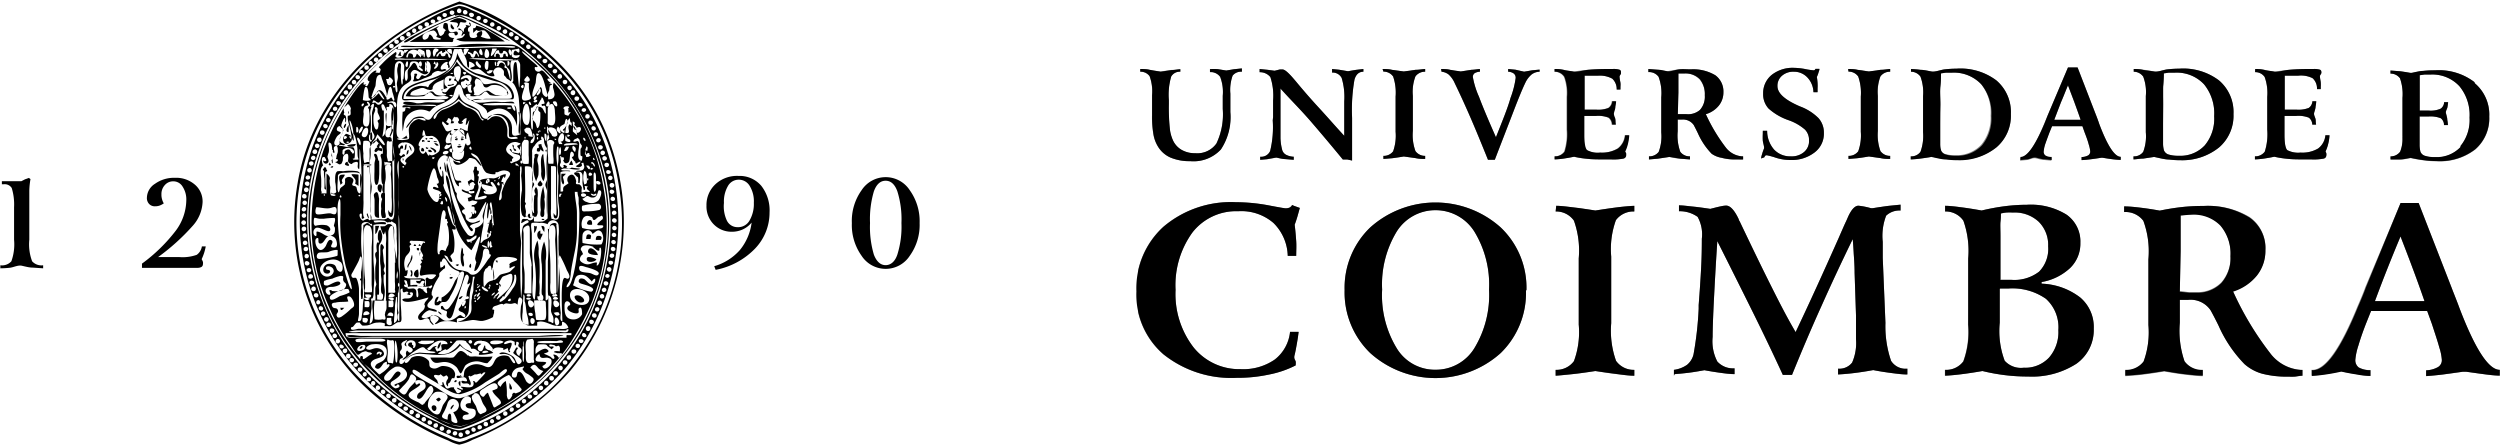 <?xml version="1.0" encoding="UTF-8" standalone="no"?><svg xmlns="http://www.w3.org/2000/svg" xmlns:xlink="http://www.w3.org/1999/xlink" fill="#000000" height="38" viewBox="0 0 213.24 37.81" width="213"><defs><clipPath id="a"><path d="M97.08 5.64H213.23V32.17H97.08z" fill="none"/></clipPath></defs><g data-name="Layer 2"><g data-name="Layer 1"><g opacity="0.5"><g clip-path="url(#a)" fill="#000000"><path d="M97.26,5.77c.26,0,.53,0,.82.08s.59.08.91.13l.92-.13c.28,0,.53-.06.76-.08V6a.85.85,0,0,0-.78.42,5.57,5.57,0,0,0-.2,2v.33a17.48,17.48,0,0,0,.08,2.07,3.17,3.17,0,0,0,.28,1.06,1.8,1.8,0,0,0,.74.8,2.25,2.25,0,0,0,1.15.28,2,2,0,0,0,1.81-.83,5.78,5.78,0,0,0,.54-2.94V8.05a3.61,3.61,0,0,0-.22-1.61A1.07,1.07,0,0,0,103.2,6V5.78a4.87,4.87,0,0,1,.65,0l.74.12.65-.11.68-.07V6a.94.94,0,0,0-.79.34,3.61,3.61,0,0,0-.2,1.54V9.44a5.06,5.06,0,0,1-.8,3.19,3.18,3.18,0,0,1-2.61,1,4.19,4.19,0,0,1-1.67-.3,2.35,2.35,0,0,1-1.07-.92,2.91,2.91,0,0,1-.4-1.05,8.84,8.84,0,0,1-.12-1.65V8a3.75,3.75,0,0,0-.21-1.62A1,1,0,0,0,97.26,6Z"/><path d="M108.59,9.86V8.46a5.12,5.12,0,0,0-.23-2,1.13,1.13,0,0,0-.92-.41V5.77l.69.07.59.08.44-.11.24,0c.19,0,.51.29,1,.86l.12.14c.62.75,1.28,1.52,2,2.3s1.4,1.57,2.14,2.36V8.54a5.62,5.62,0,0,0-.22-2,.85.85,0,0,0-.82-.46V5.77l.59.06.77.13c.34-.06.61-.11.8-.13l.51-.06V6h0c-.38,0-.63.22-.76.67a14.82,14.82,0,0,0-.21,3.28v2.29c0,.21,0,.43,0,.66s0,.45,0,.67l-.39-.09a2.61,2.61,0,0,0-.4,0c-.93-1.15-1.84-2.23-2.71-3.24S110,8.31,109.22,7.44v2c0,1,0,1.73,0,2.23a4,4,0,0,0,.16,1.06.66.66,0,0,0,.33.37,1.54,1.54,0,0,0,.64.16v.27l-.73-.07a7.11,7.11,0,0,1-.76-.13l-.78.14-.59.06v-.27a.84.84,0,0,0,.85-.49,8.6,8.6,0,0,0,.22-2.61Z"/><path d="M117.93,5.77c.24,0,.52,0,.81.08s.62.08,1,.13l1-.14c.3,0,.57-.06.82-.07V6a1,1,0,0,0-.83.4,3.73,3.73,0,0,0-.22,1.66v3a4,4,0,0,0,.22,1.71,1,1,0,0,0,.83.41v.26c-.25,0-.52,0-.82-.07l-1-.14c-.41.07-.76.12-1,.15l-.74.06v-.26a1,1,0,0,0,.83-.39,4,4,0,0,0,.21-1.67v-3a4.28,4.28,0,0,0-.21-1.71,1,1,0,0,0-.83-.42Z"/><path d="M122.92,5.77c.24,0,.51,0,.78.08s.58.08.9.13l.9-.14.73-.07V6a1,1,0,0,0-.46.14.39.39,0,0,0-.14.33,7.09,7.09,0,0,0,.52,1.67c.34.91.83,2.06,1.44,3.46.54-1.35,1-2.47,1.25-3.35a7.68,7.68,0,0,0,.44-1.7.46.46,0,0,0-.15-.38.9.9,0,0,0-.49-.17V5.77l.62.06L130,6l.69-.12.63-.06V6a1.23,1.23,0,0,0-.69.25,2.13,2.13,0,0,0-.54.73c-.2.41-.54,1.22-1,2.42s-1,2.58-1.59,4.12h-.58c-.58-1.44-1.11-2.73-1.61-3.87s-.91-2-1.22-2.65a2.3,2.3,0,0,0-.52-.75,1.25,1.25,0,0,0-.61-.25Z"/><path d="M132.6,5.77l.81.08.82.14c.38-.07.82-.12,1.31-.16s1-.06,1.63-.06h.38a1.65,1.65,0,0,1,.58.06.19.19,0,0,1,.13.2.43.43,0,0,1,0,.14l-.12.21c0,.24.06.43.07.57a2.55,2.55,0,0,1,0,.38v.09s0,.08,0,.1h-.32a1.15,1.15,0,0,0-.37-.92,2.13,2.13,0,0,0-1.24-.26h-1.12l0,.84c0,.29,0,.57,0,.85V9.24h1a2.37,2.37,0,0,0,1-.15.72.72,0,0,0,.31-.57h.33a3.87,3.87,0,0,1-.06.46c0,.16-.07.33-.12.52s.09.39.12.55,0,.32.05.46h-.33a.75.75,0,0,0-.29-.59,2.43,2.43,0,0,0-1.08-.15h-1v1.62c0,.73.08,1.16.25,1.3a1.88,1.88,0,0,0,1.12.21,2.64,2.64,0,0,0,1.5-.35,1.57,1.57,0,0,0,.62-1.13h.35a3.9,3.9,0,0,1-.12.77,3.66,3.66,0,0,1-.22.61.77.77,0,0,1,.07.17.4.4,0,0,1,0,.15.29.29,0,0,1-.22.29,4.51,4.51,0,0,1-1.06.07h-.49c-.59,0-1.1,0-1.53-.05a8,8,0,0,1-1.14-.18c-.32.07-.62.12-.89.16a7.4,7.4,0,0,1-.76.07v-.26a1,1,0,0,0,.84-.4,4.86,4.86,0,0,0,.21-1.88V8.41c0-.17,0-.25,0-.26a4,4,0,0,0-.22-1.7A1,1,0,0,0,132.6,6Z"/><path d="M145.5,9.62a14.62,14.62,0,0,0,1.7,2.84,1.9,1.9,0,0,0,1.4.76h.08v.27l-.36,0h-.27a4.28,4.28,0,0,1-1.2-.14A2,2,0,0,1,146,13a6,6,0,0,1-1.18-1.76c-.15-.31-.27-.54-.35-.69a1.11,1.11,0,0,0-1-.47h-.37v1a4.11,4.11,0,0,0,.22,1.75.93.93,0,0,0,.82.39v.27l-.81-.07c-.29,0-.6-.08-.94-.15l-1,.15-.74.07v-.27a1,1,0,0,0,.83-.38,3.73,3.73,0,0,0,.22-1.66v-3a4,4,0,0,0-.23-1.74,1,1,0,0,0-.87-.4V5.77l.79.06.82.13c.33-.07.66-.12,1-.16s.66,0,1,0a3.62,3.62,0,0,1,2.1.51A1.7,1.7,0,0,1,147,7.74a1.8,1.8,0,0,1-.39,1.15,2.19,2.19,0,0,1-1.1.73m-2.4,0,.42,0h.31A1.54,1.54,0,0,0,145,9.26a1.68,1.68,0,0,0,.42-1.21,2,2,0,0,0-.46-1.4,1.69,1.69,0,0,0-1.3-.5l-.47,0h-.06v.06c0,.7,0,1.23,0,1.56Z"/><path d="M150.22,13.4c0-.15.06-.3.1-.44s.09-.27.14-.39-.08-.49-.1-.69a5.78,5.78,0,0,1,0-.58v-.13a.72.72,0,0,0,0-.13h.37a2.43,2.43,0,0,0,.59,1.6,1.88,1.88,0,0,0,1.44.58,1.61,1.61,0,0,0,1.12-.37,1.21,1.21,0,0,0,.43-1,1.29,1.29,0,0,0-.35-.91,4.41,4.41,0,0,0-1.39-.8,5,5,0,0,1-1.72-1,1.8,1.8,0,0,1-.46-1.27,2,2,0,0,1,.72-1.59,2.87,2.87,0,0,1,1.9-.61,5.8,5.8,0,0,1,.95.1,4.77,4.77,0,0,0,.63.1.33.33,0,0,0,.17,0,.17.17,0,0,0,.09-.11l.34,0c0,.12-.06.23-.09.35a3.42,3.42,0,0,1-.13.34,4.43,4.43,0,0,1,.06.51,3.77,3.77,0,0,1,0,.47v.16c0,.07,0,.12,0,.16h-.35a1.91,1.91,0,0,0-.49-1.23A1.56,1.56,0,0,0,153,6a1.46,1.46,0,0,0-1,.34,1.12,1.12,0,0,0-.39.9c0,.6.64,1.17,1.92,1.72l0,0a4.47,4.47,0,0,1,1.58,1,1.82,1.82,0,0,1,.46,1.27,2,2,0,0,1-.8,1.66,3.19,3.19,0,0,1-2.08.64,4.06,4.06,0,0,1-1.21-.19,5.6,5.6,0,0,0-.71-.2.29.29,0,0,0-.17,0,.33.33,0,0,0-.11.16Z"/><path d="M157.64,5.77c.24,0,.52,0,.82.08l.95.13,1-.14c.3,0,.57-.06.82-.07V6a1,1,0,0,0-.83.4,3.73,3.73,0,0,0-.22,1.66v3a4,4,0,0,0,.22,1.71,1,1,0,0,0,.83.41v.26c-.25,0-.52,0-.82-.07l-1-.14c-.41.07-.75.12-1,.15l-.74.06v-.26a1,1,0,0,0,.83-.39,4,4,0,0,0,.22-1.67v-3a4.22,4.22,0,0,0-.22-1.71,1,1,0,0,0-.83-.42Z"/><path d="M164.72,13.27c-.32.06-.63.1-.92.14s-.56.06-.82.07v-.26a1,1,0,0,0,.83-.38,4,4,0,0,0,.22-1.67V8.08a3.89,3.89,0,0,0-.22-1.66A1,1,0,0,0,163,6V5.77a7.82,7.82,0,0,1,.81.07c.29,0,.6.08.93.14s.78-.14,1.14-.18a9.43,9.43,0,0,1,1-.06,5.1,5.1,0,0,1,3.4,1,3.57,3.57,0,0,1,1.24,2.87,3.53,3.53,0,0,1-1.23,2.84,5,5,0,0,1-3.36,1.05,8,8,0,0,1-1-.06c-.33,0-.75-.11-1.26-.22m.76-2.87c0,.92,0,1.51,0,1.78a2.15,2.15,0,0,0,.07.53.6.6,0,0,0,.39.35,2.74,2.74,0,0,0,.87.11,2.87,2.87,0,0,0,2.23-.89,3.59,3.59,0,0,0,.8-2.48A3.92,3.92,0,0,0,169,7.08a3.22,3.22,0,0,0-2.49-1l-.52,0-.43.07c0,.3,0,.67-.05,1.1s0,1,0,1.55Z"/><path d="M176.39,5.64h.82l1.49,3.85c.09.23.22.55.37,1,.7,1.85,1.31,2.77,1.82,2.77h0v.26q-.48,0-1.53-.18l-.15,0-.92.14-.74.06v-.26a1.23,1.23,0,0,0,.56-.14.38.38,0,0,0,.18-.33,2.38,2.38,0,0,0-.12-.57c-.07-.28-.19-.63-.34-1l-.21-.58H175l-.2.5c-.15.39-.28.75-.37,1.06a2.87,2.87,0,0,0-.14.64.38.38,0,0,0,.16.35,1,1,0,0,0,.52.12v.26l-.61-.06c-.21,0-.45-.08-.71-.14s-.5.11-.73.14l-.61.06v-.26h0c.58,0,1.27-1,2.05-2.89.16-.37.27-.66.36-.86Zm0,1.52c-.21.48-.4,1-.6,1.45l-.57,1.49h2.25c-.19-.55-.38-1.07-.56-1.55s-.35-.94-.52-1.39"/><path d="M183.73,13.27l-.92.14c-.29,0-.57.06-.83.07v-.26a1,1,0,0,0,.83-.38,3.82,3.82,0,0,0,.22-1.67V8.08a3.73,3.73,0,0,0-.22-1.66A1,1,0,0,0,182,6V5.77a7.88,7.88,0,0,1,.8.07c.29,0,.6.08.94.14s.77-.14,1.13-.18a9.61,9.61,0,0,1,1-.06,5.06,5.06,0,0,1,3.39,1,3.54,3.54,0,0,1,1.24,2.87,3.56,3.56,0,0,1-1.22,2.84A5,5,0,0,1,186,13.55a8,8,0,0,1-1-.06c-.32,0-.74-.11-1.25-.22m.75-2.87c0,.92,0,1.51,0,1.78a2.8,2.8,0,0,0,.07.53.65.65,0,0,0,.39.35,2.77,2.77,0,0,0,.88.11,2.83,2.83,0,0,0,2.22-.89,3.54,3.54,0,0,0,.8-2.48A3.92,3.92,0,0,0,188,7.08a3.19,3.19,0,0,0-2.49-1l-.52,0-.43.07c0,.3,0,.67-.05,1.1s0,1,0,1.55Z"/><path d="M192.36,5.77l.8.08L194,6c.38-.07.82-.12,1.31-.16s1-.06,1.63-.06h.38a1.69,1.69,0,0,1,.58.06A.2.2,0,0,1,198,6a.43.43,0,0,1,0,.14l-.12.21c0,.24.06.43.07.57a2.55,2.55,0,0,1,0,.38v.09s0,.08,0,.1h-.32a1.15,1.15,0,0,0-.37-.92A2.13,2.13,0,0,0,196,6.34h-1.13c0,.28,0,.56,0,.84s0,.57,0,.85V9.24h1.05a2.37,2.37,0,0,0,1-.15.75.75,0,0,0,.31-.57h.33a3.87,3.87,0,0,1-.06.46c0,.16-.07.33-.12.52s.09.39.12.55,0,.32.05.46h-.33a.75.75,0,0,0-.29-.59,2.43,2.43,0,0,0-1.08-.15h-1v1.62c0,.73.08,1.16.24,1.3a2,2,0,0,0,1.13.21,2.64,2.64,0,0,0,1.5-.35,1.57,1.57,0,0,0,.62-1.13h.35a3.9,3.9,0,0,1-.12.77,3.66,3.66,0,0,1-.22.61.77.77,0,0,1,.07.17.4.4,0,0,1,0,.15.29.29,0,0,1-.22.29,4.51,4.51,0,0,1-1.06.07h-.49c-.59,0-1.1,0-1.53-.05a8,8,0,0,1-1.14-.18c-.32.07-.62.12-.89.16a7.4,7.4,0,0,1-.76.07v-.26a1,1,0,0,0,.84-.4,4.86,4.86,0,0,0,.21-1.88V8.41c0-.17,0-.25,0-.26a4,4,0,0,0-.22-1.7,1,1,0,0,0-.82-.42Z"/><path d="M110.37,17.44l.5.18c-.09.31-.16.58-.23.81s-.14.44-.21.62c.06.49.1.95.13,1.39s0,.86,0,1.27h-.72a4.08,4.08,0,0,0-1.22-2.81,4.19,4.19,0,0,0-3-1,4.72,4.72,0,0,0-3.91,1.81,7.66,7.66,0,0,0-1.44,4.9,7.49,7.49,0,0,0,1.54,4.92,5,5,0,0,0,4,1.84,4.68,4.68,0,0,0,2.91-.82,3.4,3.4,0,0,0,1.31-2.36h.73q-.06.51-.15,1c-.06.34-.12.69-.2,1s.08.41.09.53a2.11,2.11,0,0,1,0,.33,8.52,8.52,0,0,1-2.27.78,12.75,12.75,0,0,1-2.75.28,9.28,9.28,0,0,1-6.25-2,6.73,6.73,0,0,1-2.32-5.36,7.12,7.12,0,0,1,2.32-5.53,8.88,8.88,0,0,1,6.16-2.09,15.48,15.48,0,0,1,2.75.26c.93.18,1.43.27,1.49.27a.87.87,0,0,0,.35-.07.58.58,0,0,0,.22-.22"/><path d="M130.16,24.67A7.15,7.15,0,0,1,128,30a8.32,8.32,0,0,1-11.12,0,7.18,7.18,0,0,1-2.19-5.37,7.13,7.13,0,0,1,2.19-5.35,8.34,8.34,0,0,1,11.12,0,7.08,7.08,0,0,1,2.2,5.34m-7.76,6.8a3.83,3.83,0,0,0,3.32-1.84,8.73,8.73,0,0,0,1.25-5,8.69,8.69,0,0,0-1.25-4.94,3.84,3.84,0,0,0-3.32-1.83,3.8,3.8,0,0,0-3.31,1.83,8.69,8.69,0,0,0-1.24,4.94,8.71,8.71,0,0,0,1.24,5,3.79,3.79,0,0,0,3.31,1.84"/><path d="M132.74,17.44c.47,0,1,.08,1.54.15s1.16.15,1.8.25c.64-.1,1.23-.19,1.78-.26s1.06-.12,1.54-.14v.48a1.87,1.87,0,0,0-1.57.74,7.28,7.28,0,0,0-.4,3.11v5.68a7.54,7.54,0,0,0,.41,3.21,1.83,1.83,0,0,0,1.56.77v.5c-.48,0-1-.08-1.54-.14s-1.14-.16-1.78-.26c-.78.12-1.42.21-2,.27s-1,.11-1.39.13v-.5a1.84,1.84,0,0,0,1.56-.74,7.13,7.13,0,0,0,.41-3.12V21.92a7.51,7.51,0,0,0-.41-3.21,1.84,1.84,0,0,0-1.56-.79Z"/><path d="M142.78,31.93v-.5A2.5,2.5,0,0,0,143.9,31a1.65,1.65,0,0,0,.55-.88,29.36,29.36,0,0,0,.44-3.89l0-.33c.09-1.14.16-2.2.21-3.16s.06-1.79.06-2.49a3.09,3.09,0,0,0-.36-1.87,2.64,2.64,0,0,0-1.59-.48v-.5c.35,0,.74.06,1.15.1s.93.11,1.52.2c.44-.11.74-.19.92-.22a2.07,2.07,0,0,1,.43-.06q.53,0,1.08,1.17c0,.09.08.16.09.2q1.71,3.59,2.76,5.68c.7,1.39,1.35,2.64,2,3.74,1.16-2.44,2.37-5.1,3.66-8,.32-.75.54-1.24.65-1.46l.14-.32c.29-.66.6-1,.91-1a6.35,6.35,0,0,1,1.06.21l.16,0,1.37-.2,1-.1v.5a1.65,1.65,0,0,0-1.23.44,4.78,4.78,0,0,0-.29,2.23c0,.22,0,.44,0,.67s0,.46,0,.71l.23,5.54a9,9,0,0,0,.48,3.23,1.46,1.46,0,0,0,1.39.67v.5c-.43,0-.88-.06-1.36-.13s-1-.14-1.55-.25c-.59.11-1.13.19-1.61.25s-1,.11-1.39.13v-.5a1.37,1.37,0,0,0,1.2-.52,4.15,4.15,0,0,0,.33-2c0-.14,0-.38,0-.72s0-.78,0-1.31l-.12-3.62c0-.76-.06-1.35-.08-1.75s-.05-.78-.08-1.13q-1.38,2.82-2.67,5.71c-.87,1.92-1.7,3.88-2.51,5.88h-.78q-1.2-2.61-2.59-5.42t-3-6c-.13,1.94-.22,3.62-.29,5s-.11,2.49-.11,3.18a3.74,3.74,0,0,0,.4,2.09,1.78,1.78,0,0,0,1.47.58v.5c-.39,0-.79-.06-1.22-.12s-.88-.13-1.35-.22c-.49.09-.95.17-1.37.22s-.82.1-1.17.12"/><path d="M167.88,26.09V21.94a7.83,7.83,0,0,0-.41-3.23,1.84,1.84,0,0,0-1.56-.79v-.48q.6,0,1.32.12c.49.06,1.08.15,1.79.28a18.83,18.83,0,0,1,2-.37,15,15,0,0,1,1.85-.12,5.74,5.74,0,0,1,3.39.85,2.78,2.78,0,0,1,1.18,2.41,2.92,2.92,0,0,1-.86,2.12,4.72,4.72,0,0,1-2.45,1.21v.14a5.71,5.71,0,0,1,3.3,1.18,3.29,3.29,0,0,1,1.15,2.65,3.52,3.52,0,0,1-1.48,3A6.89,6.89,0,0,1,173,32a15.67,15.67,0,0,1-1.92-.11,18,18,0,0,1-2-.36c-.74.13-1.36.22-1.85.28s-.93.1-1.34.12v-.5a1.8,1.8,0,0,0,1.56-.72,7.34,7.34,0,0,0,.41-3.14Zm2.69-1.57v2.9a7.25,7.25,0,0,0,.42,3.24,1.88,1.88,0,0,0,1.62.59,2.79,2.79,0,0,0,2.17-.87,3.3,3.3,0,0,0,.79-2.34,3.27,3.27,0,0,0-1.06-2.67,5,5,0,0,0-3.22-.87H171l-.39,0m0-.74h.95a3.41,3.41,0,0,0,2.37-.7,2.8,2.8,0,0,0,.77-2.16,2.79,2.79,0,0,0-.81-2.1,3,3,0,0,0-2.2-.78,4.62,4.62,0,0,0-.56,0,3.85,3.85,0,0,0-.47.08c0,.22,0,.46,0,.73s0,.66,0,1.19v3.7Z"/><path d="M190.44,24.67A26.52,26.52,0,0,0,193.63,30a3.57,3.57,0,0,0,2.63,1.43h.13v.5l-.66.07a4.52,4.52,0,0,1-.51,0,8.66,8.66,0,0,1-2.26-.24,4.08,4.08,0,0,1-1.52-.82,11.47,11.47,0,0,1-2.21-3.3c-.29-.59-.51-1-.67-1.29a2.05,2.05,0,0,0-1.94-.89l-.69,0v2a8,8,0,0,0,.4,3.27,1.78,1.78,0,0,0,1.55.74v.5c-.47,0-1-.07-1.52-.13s-1.13-.16-1.76-.27c-.78.13-1.42.22-1.92.28s-1,.1-1.4.12v-.5a1.8,1.8,0,0,0,1.56-.72,7.2,7.2,0,0,0,.41-3.11V22a7.54,7.54,0,0,0-.43-3.28,1.91,1.91,0,0,0-1.64-.75v-.48c.49,0,1,.06,1.49.12s1,.14,1.55.24c.62-.13,1.24-.23,1.85-.3s1.24-.09,1.88-.09a6.8,6.8,0,0,1,3.94.94,3.2,3.2,0,0,1,1.34,2.79,3.38,3.38,0,0,1-.73,2.16,4.24,4.24,0,0,1-2.06,1.37m-4.51,0c.3,0,.56.07.78.08l.58,0a2.88,2.88,0,0,0,2.18-.83,3.19,3.19,0,0,0,.78-2.28,3.74,3.74,0,0,0-.86-2.62,3.17,3.17,0,0,0-2.44-.93,8.13,8.13,0,0,0-.87.07H186v.12q0,2,0,2.94Z"/><path d="M204.76,17.2h1.54l2.81,7.22c.16.43.4,1,.69,1.81q2,5.2,3.42,5.2h0v.5c-.6,0-1.56-.16-2.87-.34l-.28,0c-.66.1-1.23.18-1.74.24s-1,.11-1.39.14v-.5a2.22,2.22,0,0,0,1-.27.68.68,0,0,0,.34-.62,4.48,4.48,0,0,0-.22-1.07c-.14-.52-.36-1.17-.63-2l-.4-1.1-1.17,0H203.4l-1.16,0-.38.95c-.29.73-.52,1.39-.7,2a5.29,5.29,0,0,0-.26,1.2.77.77,0,0,0,.29.66,2,2,0,0,0,1,.23v.5A9.72,9.72,0,0,1,201,31.8c-.4-.06-.85-.14-1.34-.25-.49.11-.94.19-1.36.25a10.39,10.39,0,0,1-1.15.13v-.5h.08q1.65,0,3.86-5.43.44-1,.66-1.62Zm0,2.84c-.38.9-.75,1.81-1.12,2.74s-.72,1.85-1.07,2.79l1.35,0h2.2l.68,0q-.54-1.56-1.05-2.91l-1-2.62"/><path d="M211.05,6.88a5,5,0,0,0-3.34-1c-.33,0-.67,0-1,.05s-.67.1-1,.17h-.12l-.89-.14-.8-.06h0v.26a1,1,0,0,1,.81.4,4,4,0,0,1,.22,1.68v3.44a2.87,2.87,0,0,1-.2,1.16,1,1,0,0,1-.82.4v.26l.37,0,.44,0c.29,0,.59-.08.91-.13l.24.05c.39.08.73.13,1,.16a7.57,7.57,0,0,0,.95.06,4.93,4.93,0,0,0,3.31-1,3.5,3.5,0,0,0,1.2-2.8,3.49,3.49,0,0,0-1.22-2.83m-1.21,5.41a2.79,2.79,0,0,1-2.19.88,2.63,2.63,0,0,1-.86-.11.6.6,0,0,1-.39-.35,2,2,0,0,1-.07-.52c0-.26,0-.85,0-1.76V9.82h.74a2.4,2.4,0,0,1,1.07.15.69.69,0,0,1,.27.58h.34a4.49,4.49,0,0,0-.06-.46c0-.16-.06-.34-.11-.54s.09-.36.12-.51a4,4,0,0,0,.06-.45h-.34a.68.68,0,0,1-.3.56,2.1,2.1,0,0,1-1,.16h-.78V8.92c0-.59,0-1.09,0-1.52s0-.8,0-1.1l.42-.06.52,0a3.16,3.16,0,0,1,2.45,1,3.85,3.85,0,0,1,.86,2.68,3.5,3.5,0,0,1-.79,2.44"/></g></g><path d="M97.26,5.77c.26,0,.53,0,.82.07L99,6l.92-.14c.28,0,.53-.06.76-.07V6a.84.84,0,0,0-.78.41,5.57,5.57,0,0,0-.2,2v.33a17.48,17.48,0,0,0,.08,2.07,3.24,3.24,0,0,0,.28,1.06,1.8,1.8,0,0,0,.74.8,2.25,2.25,0,0,0,1.15.28,2,2,0,0,0,1.81-.83,5.78,5.78,0,0,0,.54-2.94V8.06a3.63,3.63,0,0,0-.22-1.62,1,1,0,0,0-.87-.4V5.78a4.87,4.87,0,0,1,.65,0l.74.12.65-.11.68-.07V6a.91.91,0,0,0-.79.33,3.66,3.66,0,0,0-.19,1.54V9.44a5,5,0,0,1-.81,3.19,3.18,3.18,0,0,1-2.61,1,4.19,4.19,0,0,1-1.67-.3,2.35,2.35,0,0,1-1.07-.92,2.91,2.91,0,0,1-.4-1.05,8.84,8.84,0,0,1-.12-1.65V8a3.75,3.75,0,0,0-.21-1.62A.92.92,0,0,0,97.26,6Z" fill="#000000"/><path d="M108.59,9.86V8.46a5.12,5.12,0,0,0-.23-2,1.14,1.14,0,0,0-.92-.42V5.77l.69.07.59.08.44-.11.24,0c.19,0,.52.29,1,.86l.12.14c.62.75,1.28,1.51,2,2.29s1.4,1.57,2.14,2.37V8.53a5.69,5.69,0,0,0-.22-2,.87.87,0,0,0-.82-.46V5.77l.59.06.77.13c.34-.06.61-.11.8-.13l.51-.06V6h0c-.37,0-.63.23-.76.68a15.07,15.07,0,0,0-.2,3.28v2.29c0,.21,0,.43,0,.66s0,.44,0,.67l-.4-.09-.39,0c-.94-1.14-1.85-2.22-2.72-3.23S110,8.31,109.22,7.43v2c0,1,0,1.72,0,2.23a4.46,4.46,0,0,0,.16,1.06.7.7,0,0,0,.33.37,1.54,1.54,0,0,0,.64.16v.26l-.73-.06c-.25,0-.5-.08-.76-.13l-.78.14-.59.05v-.26a.83.83,0,0,0,.85-.49,8.6,8.6,0,0,0,.22-2.61Z" fill="#000000"/><path d="M117.93,5.77c.24,0,.52,0,.81.07l1,.14,1-.14c.3,0,.57-.06.82-.07V6a1,1,0,0,0-.83.4,3.73,3.73,0,0,0-.22,1.66v3a4,4,0,0,0,.22,1.71,1,1,0,0,0,.83.41v.26c-.25,0-.52,0-.82-.07l-1-.14c-.41.07-.76.12-1,.15l-.74.06v-.26a1,1,0,0,0,.83-.39,4,4,0,0,0,.21-1.67v-3a4.28,4.28,0,0,0-.21-1.71,1,1,0,0,0-.83-.42Z" fill="#000000"/><path d="M122.92,5.77c.24,0,.51,0,.79.07l.89.14.9-.14c.26,0,.51-.06.73-.07V6a.9.9,0,0,0-.46.13.38.38,0,0,0-.14.33,7.09,7.09,0,0,0,.52,1.67c.34.91.83,2.06,1.45,3.46.53-1.35,1-2.47,1.24-3.35a7.68,7.68,0,0,0,.44-1.7.46.46,0,0,0-.15-.38.83.83,0,0,0-.49-.16V5.77l.62.06L130,6l.69-.12.63-.06V6a1.15,1.15,0,0,0-.69.24,2.13,2.13,0,0,0-.54.73c-.2.41-.54,1.22-1,2.42s-1,2.58-1.59,4.12h-.58c-.58-1.44-1.11-2.73-1.61-3.87s-.9-2-1.22-2.65a2.16,2.16,0,0,0-.52-.75,1.16,1.16,0,0,0-.61-.24Z" fill="#000000"/><path d="M132.6,5.77c.27,0,.54,0,.81.08s.54.08.82.14.82-.12,1.31-.16,1-.06,1.63-.06h.38a1.65,1.65,0,0,1,.58.06.19.19,0,0,1,.13.21.46.46,0,0,1,0,.13l-.12.21c0,.24.06.43.08.57s0,.26,0,.38,0,0,0,.09v.1h-.32a1.23,1.23,0,0,0-.38-.93,2.23,2.23,0,0,0-1.24-.25h-1.12l0,.84V9.24h1.05a2.32,2.32,0,0,0,1-.15.72.72,0,0,0,.31-.57h.33a3.87,3.87,0,0,1-.06.46c0,.16-.07.33-.12.52s.09.39.12.55,0,.32.05.46h-.33a.74.74,0,0,0-.28-.59,2.51,2.51,0,0,0-1.09-.15h-1v1.62c0,.73.08,1.16.24,1.3a1.91,1.91,0,0,0,1.12.21,2.69,2.69,0,0,0,1.51-.35,1.59,1.59,0,0,0,.61-1.13h.35a4,4,0,0,1-.12.77,2.94,2.94,0,0,1-.22.61l.08.17a.77.77,0,0,1,0,.15.29.29,0,0,1-.22.29,4.45,4.45,0,0,1-1.06.07h-.49c-.59,0-1.1,0-1.53-.05a8,8,0,0,1-1.14-.18c-.32.07-.62.12-.89.16a7.4,7.4,0,0,1-.76.07v-.26a1,1,0,0,0,.84-.4,4.89,4.89,0,0,0,.21-1.88V8.41c0-.17,0-.25,0-.26a4,4,0,0,0-.22-1.7A.94.94,0,0,0,132.6,6Z" fill="#000000"/><path d="M145.5,9.62a14.62,14.62,0,0,0,1.7,2.84,1.93,1.93,0,0,0,1.4.76h.08v.26a2.81,2.81,0,0,1-.36,0l-.27,0a4.28,4.28,0,0,1-1.2-.14A2.12,2.12,0,0,1,146,13a6,6,0,0,1-1.18-1.76c-.15-.31-.27-.54-.35-.69a1.11,1.11,0,0,0-1-.47h-.37v1a4.14,4.14,0,0,0,.22,1.75,1,1,0,0,0,.83.39v.26l-.82-.06-.94-.15-1,.15-.74.06v-.26a1,1,0,0,0,.83-.38,3.76,3.76,0,0,0,.22-1.66v-3a4,4,0,0,0-.23-1.75,1,1,0,0,0-.87-.4V5.77l.79.06c.27,0,.54.08.82.13s.66-.12,1-.16.66,0,1,0a3.7,3.7,0,0,1,2.1.5A1.71,1.71,0,0,1,147,7.74a1.8,1.8,0,0,1-.39,1.15,2.25,2.25,0,0,1-1.1.73m-2.4,0,.42,0,.31,0A1.54,1.54,0,0,0,145,9.26,1.69,1.69,0,0,0,145.41,8,2,2,0,0,0,145,6.65a1.69,1.69,0,0,0-1.3-.5l-.47,0h-.06v.07c0,.7,0,1.22,0,1.56Z" fill="#000000"/><path d="M150.22,13.4c0-.15.06-.3.1-.44s.09-.27.14-.4-.08-.48-.1-.68a5.78,5.78,0,0,1,0-.58v-.13a.72.72,0,0,0,0-.13h.37a2.43,2.43,0,0,0,.59,1.6,1.88,1.88,0,0,0,1.44.58,1.61,1.61,0,0,0,1.12-.37,1.21,1.21,0,0,0,.42-1,1.25,1.25,0,0,0-.34-.91,4.23,4.23,0,0,0-1.39-.8,5,5,0,0,1-1.72-1,1.8,1.8,0,0,1-.46-1.27,2,2,0,0,1,.72-1.59,2.89,2.89,0,0,1,1.9-.61,5.8,5.8,0,0,1,.95.1,4.77,4.77,0,0,0,.63.1.33.33,0,0,0,.17,0,.19.19,0,0,0,.09-.11l.34,0c0,.12-.06.23-.09.35a3.42,3.42,0,0,1-.13.34,4.43,4.43,0,0,1,.06.51,3.77,3.77,0,0,1,0,.47v.16c0,.07,0,.12,0,.16h-.35a1.89,1.89,0,0,0-.49-1.23A1.56,1.56,0,0,0,153,6a1.46,1.46,0,0,0-1,.34,1.11,1.11,0,0,0-.39.89c0,.61.64,1.18,1.92,1.73l0,0a4.34,4.34,0,0,1,1.58,1,1.87,1.87,0,0,1,.46,1.27,2,2,0,0,1-.8,1.66,3.19,3.19,0,0,1-2.08.64,4.06,4.06,0,0,1-1.21-.19,6.16,6.16,0,0,0-.71-.2.29.29,0,0,0-.17,0,.33.33,0,0,0-.11.16Z" fill="#000000"/><path d="M157.64,5.77c.24,0,.52,0,.82.07l.95.14,1-.14c.29,0,.56-.06.81-.07V6a1,1,0,0,0-.83.4,3.73,3.73,0,0,0-.22,1.66v3a4.15,4.15,0,0,0,.22,1.71,1,1,0,0,0,.83.41v.26c-.25,0-.52,0-.81-.07l-1-.14c-.41.07-.75.12-1,.15l-.74.06v-.26a1,1,0,0,0,.83-.39,4,4,0,0,0,.22-1.67v-3a4.22,4.22,0,0,0-.22-1.71,1,1,0,0,0-.83-.42Z" fill="#000000"/><path d="M164.72,13.27c-.32.06-.63.1-.92.14a8,8,0,0,1-.82.07v-.26a.94.94,0,0,0,.83-.39,3.92,3.92,0,0,0,.22-1.67V8.08a3.89,3.89,0,0,0-.22-1.66A1,1,0,0,0,163,6V5.77a7.82,7.82,0,0,1,.81.07c.29,0,.6.08.93.14s.78-.14,1.14-.18a9.43,9.43,0,0,1,1-.06,5.08,5.08,0,0,1,3.4,1,3.54,3.54,0,0,1,1.24,2.87,3.55,3.55,0,0,1-1.23,2.84A5,5,0,0,1,167,13.55a8,8,0,0,1-1-.06c-.33,0-.75-.11-1.26-.22m.76-2.88c0,.93,0,1.52,0,1.79a2.15,2.15,0,0,0,.07.53.6.6,0,0,0,.39.35,2.74,2.74,0,0,0,.87.11,2.87,2.87,0,0,0,2.23-.89,3.59,3.59,0,0,0,.8-2.48A3.92,3.92,0,0,0,169,7.08a3.2,3.2,0,0,0-2.49-1l-.52,0-.43.06c0,.31,0,.68-.05,1.11s0,1,0,1.55Z" fill="#000000"/><path d="M176.39,5.64h.82l1.49,3.85c.09.23.22.55.37,1,.7,1.85,1.31,2.77,1.82,2.77h0v.26q-.48,0-1.53-.18l-.15,0c-.34.06-.65.1-.92.13a6.81,6.81,0,0,1-.74.07v-.26a1.23,1.23,0,0,0,.56-.14.38.38,0,0,0,.18-.33,2.53,2.53,0,0,0-.12-.58c-.07-.27-.19-.62-.34-1l-.21-.59h-2.58l-.21.51c-.15.39-.28.75-.37,1a2.92,2.92,0,0,0-.14.65.39.39,0,0,0,.16.35,1,1,0,0,0,.52.12v.26l-.61-.06c-.21,0-.45-.08-.71-.14s-.5.11-.72.14l-.62.06v-.26h0c.58,0,1.27-1,2.06-2.89.15-.38.26-.66.35-.87Zm0,1.52c-.2.47-.4,1-.6,1.45l-.57,1.49h2.25c-.19-.56-.38-1.07-.55-1.55l-.53-1.39" fill="#000000"/><path d="M183.73,13.27l-.92.14c-.29,0-.57.06-.83.07v-.26a.94.94,0,0,0,.83-.39,3.76,3.76,0,0,0,.22-1.67V8.08a3.73,3.73,0,0,0-.22-1.66A1,1,0,0,0,182,6V5.77c.25,0,.52,0,.81.07s.59.08.93.14.77-.14,1.14-.18a9.29,9.29,0,0,1,1-.06,5.06,5.06,0,0,1,3.39,1,3.54,3.54,0,0,1,1.24,2.87,3.57,3.57,0,0,1-1.22,2.84A5,5,0,0,1,186,13.55a8,8,0,0,1-1-.06c-.32,0-.74-.11-1.25-.22m.75-2.88c0,.93,0,1.52,0,1.79a2,2,0,0,0,.08.53.6.6,0,0,0,.38.35,2.77,2.77,0,0,0,.88.11,2.83,2.83,0,0,0,2.22-.89,3.54,3.54,0,0,0,.8-2.48A3.92,3.92,0,0,0,188,7.08a3.18,3.18,0,0,0-2.48-1l-.53,0-.42.06q0,.46-.06,1.11c0,.44,0,1,0,1.55Z" fill="#000000"/><path d="M192.36,5.77c.27,0,.54,0,.81.08s.54.08.82.14.82-.12,1.31-.16,1-.06,1.63-.06h.38a1.69,1.69,0,0,1,.58.06A.19.19,0,0,1,198,6a.46.46,0,0,1,0,.13l-.12.21c0,.24.06.43.07.57a2.55,2.55,0,0,1,0,.38v.09s0,.08,0,.1h-.32a1.19,1.19,0,0,0-.37-.93A2.23,2.23,0,0,0,196,6.34h-1.12c0,.28,0,.56,0,.84s0,.57,0,.85V9.24h1.05a2.37,2.37,0,0,0,1-.15.72.72,0,0,0,.31-.57h.33a3.87,3.87,0,0,1-.06.46c0,.16-.07.33-.12.52s.09.39.12.55,0,.32.05.46h-.33a.75.75,0,0,0-.29-.59,2.43,2.43,0,0,0-1.08-.15h-1v1.62c0,.73.09,1.16.24,1.3a2,2,0,0,0,1.13.21,2.64,2.64,0,0,0,1.5-.35,1.57,1.57,0,0,0,.62-1.13h.35a4,4,0,0,1-.12.77,2.94,2.94,0,0,1-.22.61.77.77,0,0,1,.07.17.4.4,0,0,1,0,.15.29.29,0,0,1-.22.29,4.51,4.51,0,0,1-1.06.07h-.49c-.59,0-1.1,0-1.53-.05a8,8,0,0,1-1.14-.18c-.32.07-.62.12-.89.16a7.4,7.4,0,0,1-.76.07v-.26a1,1,0,0,0,.84-.4,4.89,4.89,0,0,0,.21-1.88V8.41c0-.17,0-.25,0-.26a4,4,0,0,0-.22-1.7.94.94,0,0,0-.82-.41Z" fill="#000000"/><path d="M110.37,17.44l.5.18c-.09.31-.16.58-.23.81s-.14.44-.21.62c.06.49.1.95.13,1.39s0,.86,0,1.27h-.72a4.08,4.08,0,0,0-1.22-2.81,4.19,4.19,0,0,0-3-1,4.73,4.73,0,0,0-3.91,1.81,7.66,7.66,0,0,0-1.44,4.9,7.43,7.43,0,0,0,1.55,4.92,5,5,0,0,0,4,1.84,4.73,4.73,0,0,0,2.92-.82,3.43,3.43,0,0,0,1.3-2.36h.73q-.06.51-.15,1c-.06.34-.12.69-.2,1s.08.41.1.53,0,.23,0,.33a8.52,8.52,0,0,1-2.27.78,12.75,12.75,0,0,1-2.75.28,9.28,9.28,0,0,1-6.25-2,6.74,6.74,0,0,1-2.32-5.37,7.1,7.1,0,0,1,2.32-5.52,8.88,8.88,0,0,1,6.16-2.09,15.48,15.48,0,0,1,2.75.26c.93.18,1.43.26,1.49.26a.88.88,0,0,0,.35-.06.52.52,0,0,0,.22-.22" fill="#000000"/><path d="M130.16,24.67A7.15,7.15,0,0,1,128,30a8.32,8.32,0,0,1-11.12,0,7.18,7.18,0,0,1-2.19-5.37,7.13,7.13,0,0,1,2.19-5.35,8.34,8.34,0,0,1,11.12,0,7.08,7.08,0,0,1,2.2,5.34m-7.76,6.8a3.85,3.85,0,0,0,3.32-1.84,8.76,8.76,0,0,0,1.25-5,8.66,8.66,0,0,0-1.25-4.94,3.92,3.92,0,0,0-6.63,0,8.67,8.67,0,0,0-1.24,4.94,8.71,8.71,0,0,0,1.24,5,3.8,3.8,0,0,0,3.31,1.84" fill="#000000"/><path d="M132.74,17.44c.47,0,1,.08,1.54.14s1.16.16,1.8.26c.64-.1,1.23-.19,1.78-.26s1.06-.12,1.54-.14v.48a1.87,1.87,0,0,0-1.57.74,7.25,7.25,0,0,0-.4,3.11v5.68a7.71,7.71,0,0,0,.41,3.21,1.83,1.83,0,0,0,1.56.77v.5c-.48,0-1-.08-1.54-.15s-1.14-.15-1.78-.25c-.78.12-1.42.21-2,.27s-1,.1-1.39.13v-.5a1.84,1.84,0,0,0,1.56-.74,7.13,7.13,0,0,0,.41-3.12V21.92a7.6,7.6,0,0,0-.41-3.22,1.86,1.86,0,0,0-1.56-.78Z" fill="#000000"/><path d="M142.78,31.92v-.49A2.5,2.5,0,0,0,143.9,31a1.65,1.65,0,0,0,.55-.88,29.36,29.36,0,0,0,.44-3.89l0-.33c.09-1.14.16-2.2.21-3.16s.06-1.79.06-2.5a3.05,3.05,0,0,0-.36-1.86,2.64,2.64,0,0,0-1.59-.48v-.5c.35,0,.74.06,1.15.1s.93.11,1.52.2c.44-.11.74-.19.92-.22a2.07,2.07,0,0,1,.43-.06q.53,0,1.08,1.17c0,.09.08.16.09.2q1.71,3.59,2.76,5.67c.7,1.4,1.35,2.65,2,3.75,1.16-2.44,2.37-5.1,3.66-8,.33-.75.54-1.24.65-1.46l.14-.32c.29-.66.6-1,.91-1a6.35,6.35,0,0,1,1.06.21l.17,0c.49-.08.95-.15,1.36-.2l1-.1v.5a1.65,1.65,0,0,0-1.23.44,4.78,4.78,0,0,0-.29,2.23c0,.21,0,.44,0,.66s0,.47,0,.72l.23,5.54a9.1,9.1,0,0,0,.48,3.23,1.46,1.46,0,0,0,1.39.67v.49c-.43,0-.88-.06-1.36-.12s-1-.14-1.55-.25c-.59.11-1.13.19-1.61.25s-1,.1-1.39.12v-.49a1.37,1.37,0,0,0,1.2-.52,4.15,4.15,0,0,0,.33-2c0-.14,0-.38,0-.72s0-.78,0-1.31l-.12-3.62c0-.77-.06-1.35-.08-1.75s-.05-.78-.08-1.13q-1.38,2.82-2.67,5.71c-.87,1.92-1.7,3.88-2.51,5.87h-.78q-1.2-2.61-2.59-5.41t-3-6c-.13,1.94-.22,3.62-.29,5s-.11,2.48-.11,3.18a3.74,3.74,0,0,0,.4,2.09,1.81,1.81,0,0,0,1.47.58v.49c-.39,0-.79-.05-1.22-.11s-.88-.13-1.35-.22c-.49.09-.95.17-1.37.22s-.81.09-1.17.11" fill="#000000"/><path d="M167.88,26.09V21.93a7.63,7.63,0,0,0-.41-3.22,1.84,1.84,0,0,0-1.56-.79v-.48c.4,0,.84.06,1.33.12s1.07.15,1.79.28a18.25,18.25,0,0,1,2-.37,15,15,0,0,1,1.86-.12,5.8,5.8,0,0,1,3.38.84,2.8,2.8,0,0,1,1.18,2.41,2.89,2.89,0,0,1-.86,2.13,4.72,4.72,0,0,1-2.45,1.21v.14a5.71,5.71,0,0,1,3.3,1.18,3.29,3.29,0,0,1,1.15,2.65,3.52,3.52,0,0,1-1.48,3A7,7,0,0,1,173,32a16.06,16.06,0,0,1-3.9-.47c-.74.13-1.36.22-1.85.28s-.93.1-1.34.12v-.5a1.83,1.83,0,0,0,1.56-.72,7.18,7.18,0,0,0,.41-3.14Zm2.69-1.57v2.89a7.19,7.19,0,0,0,.42,3.24,1.86,1.86,0,0,0,1.62.6,2.79,2.79,0,0,0,2.17-.87,3.32,3.32,0,0,0,.79-2.34,3.27,3.27,0,0,0-1.06-2.67,5,5,0,0,0-3.21-.88H171l-.39,0m0-.74h.95a3.46,3.46,0,0,0,2.37-.7,2.77,2.77,0,0,0,.77-2.16,2.78,2.78,0,0,0-.81-2.1,3,3,0,0,0-2.2-.78,4.62,4.62,0,0,0-.56,0,3.4,3.4,0,0,0-.46.08c0,.22,0,.46-.05.72s0,.67,0,1.2v3.7Z" fill="#000000"/><path d="M190.44,24.67A26.07,26.07,0,0,0,193.63,30a3.57,3.57,0,0,0,2.63,1.44h.13v.49c-.26,0-.48.07-.66.08a4.52,4.52,0,0,1-.51,0,8.25,8.25,0,0,1-2.26-.25,3.78,3.78,0,0,1-1.51-.82,11,11,0,0,1-2.22-3.29c-.29-.59-.51-1-.67-1.29a2.06,2.06,0,0,0-1.93-.9h-.7v1.95a8,8,0,0,0,.4,3.28,1.82,1.82,0,0,0,1.56.74v.49c-.48,0-1-.06-1.53-.12s-1.13-.16-1.76-.27c-.78.13-1.42.22-1.92.28s-1,.09-1.4.11v-.49a1.85,1.85,0,0,0,1.56-.72,7.2,7.2,0,0,0,.41-3.11V22a7.54,7.54,0,0,0-.43-3.28,1.89,1.89,0,0,0-1.64-.75v-.48c.49,0,1,.06,1.49.12s1,.14,1.55.24c.62-.13,1.24-.23,1.85-.3s1.24-.1,1.88-.1a6.8,6.8,0,0,1,3.94,1,3.2,3.2,0,0,1,1.34,2.79,3.38,3.38,0,0,1-.73,2.16,4.24,4.24,0,0,1-2.06,1.37m-4.51,0,.78.08c.21,0,.41,0,.58,0a2.87,2.87,0,0,0,2.18-.82,3.19,3.19,0,0,0,.78-2.28,3.7,3.7,0,0,0-.86-2.62,3.17,3.17,0,0,0-2.44-.93,8.32,8.32,0,0,0-.87.07H186v.11c0,1.33,0,2.31,0,2.94Z" fill="#000000"/><path d="M204.76,17.2h1.54l2.81,7.22c.16.43.4,1,.7,1.81q2,5.2,3.41,5.2h0v.49c-.6,0-1.56-.15-2.87-.33l-.28,0-1.73.24c-.51.06-1,.11-1.4.13v-.49a2.18,2.18,0,0,0,1-.27.68.68,0,0,0,.34-.62,4.48,4.48,0,0,0-.22-1.07c-.14-.52-.36-1.17-.63-2l-.4-1.1-1.16,0H203.4l-1.16,0-.38.95c-.29.73-.52,1.39-.7,2a5.45,5.45,0,0,0-.26,1.21.77.77,0,0,0,.29.66,2,2,0,0,0,1,.23v.49q-.54,0-1.14-.12c-.4-.06-.85-.14-1.34-.25-.49.11-.94.19-1.35.25s-.81.1-1.16.12v-.49h.08q1.65,0,3.86-5.43.44-1,.66-1.62Zm0,2.84c-.38.9-.75,1.81-1.12,2.74s-.72,1.85-1.07,2.79l1.35,0h2.2l.68,0q-.54-1.56-1.05-2.91c-.33-.9-.67-1.77-1-2.62" fill="#000000"/><path d="M211.05,6.88a5,5,0,0,0-3.34-1,8.92,8.92,0,0,0-1,.05c-.33,0-.67.1-1,.17h-.12c-.32-.06-.62-.11-.89-.14l-.8-.06h0v.26a1,1,0,0,1,.81.4,4.1,4.1,0,0,1,.21,1.68s0,.09,0,.25v3a.28.28,0,0,1,0,.09v.09a2.85,2.85,0,0,1-.2,1.15,1,1,0,0,1-.82.4v.26l.37,0,.44,0c.29,0,.59-.08.91-.13l.24.05c.39.08.73.13,1,.16a7.57,7.57,0,0,0,.95.06,4.93,4.93,0,0,0,3.31-1,3.5,3.5,0,0,0,1.2-2.8,3.49,3.49,0,0,0-1.22-2.83m-1.21,5.41a2.79,2.79,0,0,1-2.19.88,2.63,2.63,0,0,1-.86-.11.6.6,0,0,1-.39-.35,2.66,2.66,0,0,1-.07-.52c0-.26,0-.85,0-1.76V9.82h.74a2.4,2.4,0,0,1,1.07.15.71.71,0,0,1,.27.58h.34a3.56,3.56,0,0,0-.06-.44c0-.17-.06-.35-.11-.55s.09-.36.12-.52a3.56,3.56,0,0,0,.06-.44h-.34a.68.68,0,0,1-.3.56,2.1,2.1,0,0,1-1,.16h-.78V8.92c0-.59,0-1.09,0-1.52s0-.8,0-1.1l.42-.06.52,0a3.14,3.14,0,0,1,2.45,1,3.85,3.85,0,0,1,.86,2.68,3.5,3.5,0,0,1-.79,2.44" fill="#000000"/><path d="M2.46,15.06l.14.1a6.46,6.46,0,0,0-.1,1c0,.42,0,.95,0,1.58v2.59a4.1,4.1,0,0,0,.24,1.84,1.07,1.07,0,0,0,.94.34v.26l-.88-.06c-.31,0-.62-.09-.94-.16s-.69.13-1,.17a8.19,8.19,0,0,1-.83.05v-.26a1.07,1.07,0,0,0,.94-.34,4.29,4.29,0,0,0,.23-1.84V17.56A4.75,4.75,0,0,0,1,15.92a.7.7,0,0,0-.67-.32H.16v-.26H.22l.71,0h.34l.55,0,.31-.16.33-.12" fill="#000000"/><path d="M13.51,21.81h1.77a3.59,3.59,0,0,0,1.5-.19,1.08,1.08,0,0,0,.44-.72l.33,0a4.61,4.61,0,0,1-.15.59,4.73,4.73,0,0,1-.2.5,1.58,1.58,0,0,1,.11.23.64.64,0,0,1,0,.2.28.28,0,0,1-.12.23.71.71,0,0,1-.36.08l-1,0-1.47,0H13.18l-1.07,0v-.36A14.06,14.06,0,0,0,15,19.55,4.43,4.43,0,0,0,15.89,17a2,2,0,0,0-.31-1.19.92.92,0,0,0-.81-.46.93.93,0,0,0-.71.32,1.12,1.12,0,0,0-.29.79,1.36,1.36,0,0,0,.05.41,1.38,1.38,0,0,0,.15.36,1.57,1.57,0,0,1-.36.19,1.16,1.16,0,0,1-.38.06.66.66,0,0,1-.51-.2.72.72,0,0,1-.19-.53,1.44,1.44,0,0,1,.69-1.19,2.79,2.79,0,0,1,1.7-.51,2.44,2.44,0,0,1,1.7.58,1.88,1.88,0,0,1,.66,1.49,3.24,3.24,0,0,1-.82,2,18.21,18.21,0,0,1-3,2.71" fill="#000000"/><path d="M61.05,22.92l-.13-.33a4.64,4.64,0,0,0,2.19-1.38,4.57,4.57,0,0,0,1-2.34,2.15,2.15,0,0,1-.77.59,2.25,2.25,0,0,1-1,.19A2.11,2.11,0,0,1,60.86,19a2.17,2.17,0,0,1-.6-1.58A2.41,2.41,0,0,1,61,15.62,2.7,2.7,0,0,1,63,14.89a2.42,2.42,0,0,1,1.94.85A3.39,3.39,0,0,1,65.64,18a4.43,4.43,0,0,1-1.24,3.09,6.32,6.32,0,0,1-3.35,1.81M63,19.26a1.11,1.11,0,0,0,.94-.58,2.82,2.82,0,0,0,.36-1.5,2.5,2.5,0,0,0-.35-1.43,1.07,1.07,0,0,0-.94-.54,1.05,1.05,0,0,0-.92.54,2.62,2.62,0,0,0-.34,1.44A2.86,2.86,0,0,0,62,18.7a1,1,0,0,0,.91.56" fill="#000000"/><path d="M78.44,18.91a4.51,4.51,0,0,1-.84,2.79,2.45,2.45,0,0,1-4.11,0,4.51,4.51,0,0,1-.83-2.79,4.5,4.5,0,0,1,.83-2.8,2.45,2.45,0,0,1,4.11,0,4.54,4.54,0,0,1,.84,2.8m-2.9-3.61q-.67,0-1,.9a8.35,8.35,0,0,0-.33,2.71,8.32,8.32,0,0,0,.33,2.7c.23.59.57.89,1,.89s.8-.3,1-.9a7.93,7.93,0,0,0,.35-2.69,8,8,0,0,0-.35-2.71q-.33-.9-1-.9" fill="#000000"/><path d="M39.14,0a17.28,17.28,0,0,1,4.58,2.15,21.51,21.51,0,0,1,3.74,2.9,18.62,18.62,0,0,1,4.78,7.63,19.9,19.9,0,0,1-3.58,18.81A22,22,0,0,1,40.3,37.4a4,4,0,0,1-1.13.41,3.25,3.25,0,0,1-.91-.34,20.76,20.76,0,0,1-2.47-1.19,23.39,23.39,0,0,1-4-2.8,19.36,19.36,0,0,1-6.4-18c1.23-7.34,7-13,13.78-15.46M39,.29c-5.91,2.09-11.08,7-12.89,13A19.15,19.15,0,0,0,30,31.43a22.84,22.84,0,0,0,8.19,5.78,3.47,3.47,0,0,0,1,.37,2.5,2.5,0,0,0,.8-.26,19.37,19.37,0,0,0,2.32-1,22.44,22.44,0,0,0,4.19-2.85,19.36,19.36,0,0,0,6.26-17.89,18.35,18.35,0,0,0-4.51-9.44,20.79,20.79,0,0,0-4.05-3.44,23.32,23.32,0,0,0-2.33-1.33Q41.2,1,40.54.72C40.12.55,39.42.13,39,.29" fill="#000000" fill-rule="evenodd"/><path d="M39.16.38a2.89,2.89,0,0,1,1.08.37c.37.15.74.32,1.11.49a23,23,0,0,1,2.17,1.2,21.6,21.6,0,0,1,3.7,2.9,18.06,18.06,0,0,1,4.75,8,19.6,19.6,0,0,1-3.78,18A21.16,21.16,0,0,1,40.1,37a3.49,3.49,0,0,1-.85.31,2.39,2.39,0,0,1-.92-.31,21,21,0,0,1-2.43-1.18,23.17,23.17,0,0,1-4-2.9A19,19,0,0,1,25.8,15.83a18.41,18.41,0,0,1,4.36-9.37,21.52,21.52,0,0,1,4.11-3.57,23,23,0,0,1,2.38-1.42A10.16,10.16,0,0,1,39.16.38M39,.72a.19.19,0,1,0,.35.14c.07-.21-.25-.37-.35-.14M38.36,1a.2.2,0,0,0,.39,0c.06-.29-.44-.3-.39,0M39.5.85a.2.2,0,0,0,.32.22c.21-.2-.19-.5-.32-.22m.53.3a.2.2,0,0,0,.37.1C40.56,1,40,.82,40,1.15m-2.26,0a.19.19,0,1,0,.38,0c0-.21-.38-.21-.38,0m1.06,0A18.82,18.82,0,0,0,26.6,14.8a19,19,0,0,0,5,17.16,19.51,19.51,0,0,0,3.58,2.82,18.22,18.22,0,0,0,2.1,1.1c.62.28,1.52.85,2.19.67a17.7,17.7,0,0,0,7.53-4.81,18.75,18.75,0,0,0,4.73-16.46,19.15,19.15,0,0,0-4.73-9.06A21.48,21.48,0,0,0,43.24,3a17.23,17.23,0,0,0-2.12-1.13c-.67-.3-1.57-.87-2.29-.64m2,.39a.19.19,0,0,0,0-.38.19.19,0,1,0,0,.38m-3.55-.23a.2.2,0,0,0,.33.2c.19-.23-.24-.45-.33-.2m3.93.29a.2.2,0,0,0,.38.05c.08-.27-.39-.34-.38-.05m-4.46.09c.07.19.41.13.37-.09s-.47-.17-.37.09m-.54.19a.19.19,0,0,0,.37.07c.11-.26-.37-.38-.37-.07m5.78.2a.19.19,0,0,0,0-.38.19.19,0,1,0,0,.38m.37.13a.19.19,0,0,0,.38,0,.19.19,0,1,0-.38,0M35.66,2.2a.19.19,0,0,0,.36.11c.15-.25-.33-.4-.36-.11m-.33.5a.2.2,0,0,0,.07-.38c-.27-.08-.36.37-.07.38m7.6,0a.19.19,0,0,0,.3-.24c-.14-.21-.5.05-.3.24M34.85,3c.34,0,.15-.53-.11-.35a.19.19,0,0,0,.11.35m8.76,0a.19.19,0,0,0,0-.38.19.19,0,1,0,0,.38m.27.08a.19.19,0,0,0,.37.09c.06-.24-.33-.32-.37-.09m-9.76.1a.2.2,0,0,0,.39,0c.07-.28-.44-.32-.39,0m-.49.23a.2.2,0,0,0,.37.12c.13-.24-.32-.4-.37-.12m10.95.27a.2.2,0,0,0,.06-.38c-.27-.09-.36.38-.06.38M33.39,4a.19.19,0,0,0,0-.38c-.26,0-.26.4,0,.38m11.53-.26c-.16.18.12.45.29.27s-.12-.45-.29-.27m-12.18.33c-.17.17.12.44.29.27s-.12-.46-.29-.27m12.63.12c-.11.23.27.39.36.16a.2.2,0,0,0-.36-.16M32.3,4.46c-.17.17.11.45.28.27s-.11-.44-.28-.27m13.52.17c-.09.22.19.34.34.2s-.24-.46-.34-.2M32,5.15a.19.19,0,0,0,.17-.34c-.22-.12-.42.24-.17.34m14.29,0a.21.21,0,0,0,.38,0c.12-.29-.48-.35-.38,0m-14.8,0c-.14.16.08.39.26.29s-.07-.52-.26-.29m15.24.31a.21.21,0,0,0,.36.16c.19-.26-.31-.46-.36-.16m-15.65.19a.19.19,0,0,0,.38,0c0-.25-.39-.28-.38,0M47.14,6a.2.2,0,0,0,.38,0c.08-.27-.4-.33-.38,0m-16.5.06a.2.2,0,0,0,.39,0c0-.25-.39-.28-.39,0m17.19.52c.23-.09.07-.48-.16-.35a.19.19,0,0,0,.16.35M30.32,6.46a.2.2,0,0,0,.38.07c.07-.26-.36-.34-.38-.07M48,6.88a.19.19,0,0,0,.37.06c.11-.27-.38-.36-.37-.06m-17.8.2a.19.19,0,0,0,0-.38.19.19,0,1,0,0,.38m-.55.24a.19.19,0,0,0,.38,0c.08-.27-.4-.33-.38,0m18.81-.08c-.18.15.06.45.24.3s0-.48-.24-.3m-19.08.68a.2.2,0,0,0,.31-.23c-.1-.26-.55,0-.31.23M48.67,7.8c0,.24.38.3.4,0s-.37-.29-.4,0M29,8.23c0,.22.39.17.38-.05a.19.19,0,1,0-.38.05m20,.1a.2.2,0,0,0,.39,0c.08-.27-.43-.32-.39,0m-20.32.35a.21.21,0,0,0,.37.11c.17-.24-.37-.44-.37-.11m20.63.14c0,.24.44.19.39,0s-.42-.22-.39,0M28.39,9.2c.05.26.48.13.37-.12a.2.2,0,0,0-.37.12m21.26.16A.2.2,0,0,0,50,9.25c-.06-.25-.47-.15-.37.11m-21.43.42a.2.2,0,0,0,.19-.34c-.21-.12-.43.23-.19.34M50.1,10a.19.19,0,0,0,.07-.37c-.27-.09-.36.37-.07.37m-22.29.17a.2.2,0,0,0,.39-.08.2.2,0,0,0-.39.08m22.37.14a.2.2,0,0,0,.36.14c.17-.23-.31-.43-.36-.14m-22.61.28a.2.2,0,0,0,.36.15c.13-.23-.29-.41-.36-.15m22.91.12a.2.2,0,0,0,.27.28c.22-.15-.09-.48-.27-.28m-23.19.52a.2.2,0,0,0,.39,0c.08-.27-.43-.33-.39,0m23.34.17c.06.2.42.14.38-.08a.19.19,0,1,0-.38.08M27.26,12c.26,0,.21-.45-.05-.38a.19.19,0,0,0,.05.38m23.59-.11a.2.2,0,0,0,.38,0c.08-.27-.38-.33-.38,0m-23.93.57c.16.17.47-.09.27-.27s-.45.09-.27.27m24.1,0a.2.2,0,0,0,.38.06c.12-.26-.39-.38-.38-.06M26.77,13a.2.2,0,0,0,.23-.32c-.21-.21-.51.21-.23.32m24.67.11a.19.19,0,1,0-.06-.38.19.19,0,0,0,.06.38m-24.81.41c.21.1.39-.21.19-.33s-.44.22-.19.33m24.8,0c.15.17.46-.05.29-.24s-.46,0-.29.24m-25.06.39a.2.2,0,0,0,.37-.14c-.08-.24-.48-.11-.37.14M51.56,14a.2.2,0,0,0,.38,0c.09-.28-.44-.34-.38,0m-25.08.58c.23-.09.06-.48-.17-.34a.19.19,0,0,0,.17.34m25.23,0c0,.18.36.19.39,0s-.44-.31-.39,0m-25.64.48c.05.26.48.13.37-.12a.2.2,0,0,0-.37.12m25.8,0a.19.19,0,1,0,.38,0,.19.19,0,0,0-.38,0M26,15.51c0,.26.37.33.4.07s-.35-.29-.4-.07m26,.18a.2.2,0,0,0,.4,0c0-.25-.41-.28-.4,0m-26.05.47a.2.2,0,0,0,.38-.09.2.2,0,1,0-.38.09M52,16.24a.2.2,0,0,0,.36.1c.18-.24-.36-.44-.36-.1m-26.23.34c-.06.27.37.33.38.07s-.33-.3-.38-.07m26.32.2c-.09.23.27.36.36.14s-.28-.37-.36-.14M26,17.37a.19.19,0,1,0-.07-.37.19.19,0,0,0,.07.37m26.17.05a.2.2,0,0,0,.35.15c.2-.23-.29-.45-.35-.15m-26.31.49c.23.07.37-.27.15-.36s-.41.28-.15.36m26.34.17c0,.22.43.16.38-.08a.19.19,0,1,0-.38.08m-26.46.24a.19.19,0,1,0,.37-.1.19.19,0,0,0-.37.1m26.5.25c-.15.21.2.44.33.23s-.18-.42-.33-.23m-26.5.2c-.16.2.2.44.33.2a.19.19,0,0,0-.33-.2m26.67.76a.19.19,0,0,0,0-.38.19.19,0,1,0,0,.38m-26.68-.11a.19.19,0,0,0,.38,0c.06-.25-.38-.31-.38,0m26.47.42c-.11.23.26.38.35.16s-.25-.38-.35-.16M26,20.16c.27,0,.22-.45-.06-.37a.19.19,0,0,0,.06.37m26.16.28c-.11.23.27.39.36.16a.2.2,0,0,0-.36-.16m-26.31.24c.1.21.47.08.35-.16a.19.19,0,0,0-.35.16m26.25.41a.2.2,0,0,0,.36.14c.17-.24-.31-.44-.36-.14m-26.2,0c-.06.28.41.31.39,0a.2.2,0,0,0-.39,0M52,21.74a.2.2,0,0,0,.38,0c.08-.28-.39-.34-.38,0m-25.84.18a.19.19,0,0,0,.06-.37c-.27-.09-.35.37-.06.37m25.76.42c.06.21.37.14.38-.06s-.48-.23-.38.06M26,22.29a.2.2,0,0,0,.34.18c.23-.21-.28-.49-.34-.18m25.81.44c-.18.2.18.47.31.25s-.14-.43-.31-.25M26.18,23c.09.2.43.09.36-.13s-.48-.12-.36.13m.12.51c0,.22.39.16.39,0a.2.2,0,1,0-.39,0m25.36,0A.19.19,0,0,0,52,23.4a.19.19,0,0,0-.37.09m-25.23.57a.21.21,0,0,0,.38,0c.12-.28-.48-.35-.38,0m25.09,0a.2.2,0,0,0,.38.07c.12-.27-.39-.38-.38-.07m-24.93.41c-.09.28.38.35.38.07s-.32-.27-.38-.07m24.82.27c.15.17.46-.06.3-.25s-.47.06-.3.25M26.78,25c-.1.26.37.38.38.08a.2.2,0,0,0-.38-.08m24.65.33c.23-.09.06-.48-.17-.34a.19.19,0,0,0,.17.34m-24.26.52a.19.19,0,0,0,0-.37c-.25,0-.27.38,0,.37M51,25.59a.19.19,0,0,0,.28.26c.21-.18-.11-.47-.28-.26m-23.79.49c-.12.2.18.39.32.23s-.17-.46-.32-.23m23.65.36c.21.08.38-.23.17-.34s-.42.24-.17.34m-23.25.38a.19.19,0,0,0,0-.37.19.19,0,1,0,0,.37m22.89-.07c-.05.26.37.33.39.07s-.35-.29-.39-.07M27.69,27c-.17.18.15.46.3.25s-.12-.44-.3-.25m22.57.3a.2.2,0,0,0,.37.13c.14-.25-.32-.41-.37-.13m-22.36.43c.17.16.48-.11.27-.28s-.45.1-.27.28m22.07.2a.19.19,0,0,0,.38,0c.08-.27-.39-.33-.38,0m-21.85.15a.2.2,0,0,0,.37.09c.17-.25-.38-.43-.37-.09m21.54.3c-.09.21.19.35.33.22s-.21-.48-.33-.22m-21.28.23c.1.22.48.08.34-.16s-.45-.07-.34.16m21,.42c.07.19.4.13.39-.07s-.5-.2-.39.07m-20.52.14a.19.19,0,0,0,0-.37.19.19,0,1,0,0,.37m.09.26c0,.19.27.23.37.09s-.38-.43-.37-.09m20.14,0a.2.2,0,0,0,.38,0c.08-.27-.39-.34-.38,0M29.42,30c.29,0,.24-.46,0-.38a.19.19,0,0,0,0,.38m19.33-.08a.21.21,0,0,0,.39,0c.1-.29-.44-.34-.39,0m-19.23.32a.19.19,0,0,0,.38.05c.08-.27-.39-.34-.38-.05m19,.33c.28,0,.23-.46,0-.38a.19.19,0,0,0,0,.38m-18.71,0a.2.2,0,0,0,.37.12c.13-.24-.32-.4-.37-.12M48,30.8a.2.2,0,0,0,.39.05c.08-.27-.39-.34-.39-.05m-17.85.27a.21.21,0,0,0,.39-.08c0-.28-.5-.2-.39.08m17.52.07c-.17.18.14.46.29.26s-.12-.44-.29-.26m-17.16.24a.2.2,0,0,0,.36.13c.18-.23-.32-.44-.36-.13m16.82.52c.27.08.37-.34.1-.36s-.34.29-.1.36M31.08,32c.3,0,.25-.46,0-.37a.19.19,0,0,0,0,.37m15.77.15a.2.2,0,0,0,.4,0c0-.25-.41-.27-.4,0m-15.58.1c0,.23.41.19.38,0a.19.19,0,0,0-.38,0m15.14.26c-.08.26.36.36.37.08s-.31-.31-.37-.08m-14.58.26a.2.2,0,0,0,.07-.38c-.27-.09-.36.37-.07.38m.23.13a.19.19,0,1,0,.37.08c0-.23-.33-.31-.37-.08m14.08.26a.19.19,0,0,0,0-.38.19.19,0,1,0,0,.38m-13.65.08c-.07.24.31.36.37.12s-.3-.36-.37-.12m13.21.34c.26,0,.19-.44-.07-.38a.19.19,0,0,0,.07.38M33,33.51c-.19.17.11.47.28.28s-.1-.43-.28-.28m12,.16a.2.2,0,0,0,.37.12c.11-.24-.31-.38-.37-.12m-11.38.55c.29,0,.25-.46,0-.38a.19.19,0,0,0,0,.38m11,.06c.24.09.4-.31.11-.36a.19.19,0,0,0-.11.36M34,34.53c.17.16.46-.08.29-.26s-.47.08-.29.26m10-.08a.19.19,0,0,0,.38.07c.06-.24-.35-.32-.38-.07m-9.59.26a.2.2,0,0,0,.36.13c.18-.24-.33-.44-.36-.13m9.19.3c.22,0,.33-.29.12-.37s-.39.32-.12.37m-8.68.05c0,.21.31.25.38,0s-.38-.33-.38,0m8.18.29a.19.19,0,0,0,.06-.37c-.27-.1-.36.37-.06.37m-7.65-.06c-.09.28.38.35.38.07s-.32-.27-.38-.07m7.06.4a.19.19,0,0,0,0-.38c-.24,0-.29.36,0,.38m-6.28.13c.23-.09.06-.48-.17-.34a.19.19,0,0,0,.17.34M42,36a.19.19,0,0,0,0-.37c-.26,0-.28.38,0,.37m-5.53-.12a.2.2,0,0,0,.33.18c.24-.2-.27-.51-.33-.18m4.78.14c-.05.27.37.32.38.06s-.34-.3-.38-.06m-4.09.35c.28,0,.25-.45,0-.38a.19.19,0,0,0,0,.38m3.57,0c0,.23.41.15.38-.07a.19.19,0,1,0-.38.07m-3,.26a.19.19,0,0,0-.07-.38.19.19,0,1,0,.07.38m2.51-.21a.19.19,0,0,0,.27.26c.22-.18-.12-.47-.27-.26m-2.16.32c0,.25.45.15.38-.1a.2.2,0,0,0-.38.1m1.67.15c.16.17.47-.11.26-.27s-.45.1-.26.27m-1.14,0a.2.2,0,0,0,.38,0c.09-.27-.38-.34-.38,0m.5.07c0,.26.38.29.38,0a.19.19,0,0,0-.38,0" fill="#000000" fill-rule="evenodd"/><path d="M39.21,1.19A24.86,24.86,0,0,1,43.54,3.4a9.12,9.12,0,0,1-2-1.06c-.38-.19-.76-.37-1.15-.53a6.55,6.55,0,0,0-1.18-.5,12.68,12.68,0,0,0-2.49,1c-.42.21-.84.44-1.25.68-.16.09-.8.6-1,.5s1.91-1.12,2.11-1.22a24.33,24.33,0,0,1,2.59-1.07" fill="#000000" fill-rule="evenodd"/><path d="M39.75,1.63c.18.31-.46.13-.45.13-.2.17,0,.28-.33.49,0-.16.16-.22.07-.37s-.55-.07-.69-.17c.6-.31.76-.4,1.4-.08" fill="#000000" fill-rule="evenodd"/><path d="M40.18,2.07c-.25.19-.31.19-.24.51l.1,0v.28c.05.11,0,.16.15.24a.74.74,0,0,0,.37,0c.33-.17,0-.17.13-.35a.52.52,0,0,1,.41-.21A.41.41,0,0,1,41,3a1.11,1.11,0,0,0,.3.11,1.15,1.15,0,0,0,.55.07,1.78,1.78,0,0,0-.48-.67c-.28-.15-.51.14-.73-.08l-.28.26c0-.14,0-.27,0-.41a.18.18,0,0,0,.24-.21,3.12,3.12,0,0,1,1.17.51,11,11,0,0,1,1.29.84H39.71a2.32,2.32,0,0,1-.52-.06.67.67,0,0,0-.25-.1c0-.12.42-.08.54-.21s.23-.23.13-.27-.13.16-.22.15.08-.23.06-.29c-.08-.27-.18-.12-.36-.24,0-.32.47.23.47.23s0-.27.06-.33a1.54,1.54,0,0,0,.17-.19L39.69,2s.37.07.32.1c.23-.11,0-.11,0-.24a0,0,0,0,1,0-.05c.16,0,.16.21.13.31" fill="#000000" fill-rule="evenodd"/><path d="M38.16,1.89c.1.19,0,.56.21.7s.48-.08.61,0a.17.17,0,0,1-.1.31c-.19,0,0-.15-.21-.22,0,0-.36,0-.32,0-.14.11-.12.19,0,.34a.58.58,0,0,0,.39.1c0,.06-.07.07-.08.1,0,.33-.08.24-.39.24H34.93c.8-.49,1.64-.93,2.49-1.35,0,.08-.16.16-.2.18.26.29.16,1,.64.46a.94.94,0,0,1,.1-.23c.07,0,.09-.06,0-.12s-.06-.12-.16-.09c0-.24,0-.57.31-.44m-1.07.61c-.25,0-1,.21-1,.54s.25.28.42.14.09-.48.33-.25.05.31.39.35c.05,0,.37,0,.39,0,.07-.21-.11-.08-.16-.15s-.14,0-.18-.09.09-.1.07-.17-.17-.34-.25-.33" fill="#000000" fill-rule="evenodd"/><path d="M38.75,2.29l-.1.12c-.2-.14-.24-.16-.2-.47.11,0,.21.28.3.35" fill="#000000" fill-rule="evenodd"/><path d="M34.12,4.27c.14.1,0,.31.13.34,0,.1-.25,0-.32,0a1,1,0,0,0,.19-.34" fill="#000000" fill-rule="evenodd"/><path d="M39,4.41a6.14,6.14,0,0,0,.54,1,2.82,2.82,0,0,0,1.12.74,12.57,12.57,0,0,1,2.52.9,1.38,1.38,0,0,1,.66,1c0,.39-.11.29-.48.3h-.7c-.44,0-.89,0-1.31,0-.22,0-.88-.09-1,.06.06.3.77.23,1,.21a5.49,5.49,0,0,1,1.22-.05,2.51,2.51,0,0,0,.67,0c.25,0,.58-.09.64.14a16.54,16.54,0,0,0-2.44,0c-.81.14.56.16.78.16a11.22,11.22,0,0,1,1.16,0c.35,0,.21,0,.35.26.27.49.28,0,.12-.25.34,0,.24,1.56.25,1.77-.32-1.27-1.4-2-2.54-1.12,0-.7-1.68-1-2-1.6-.08-.17-.19-1-.49-.8s-.3.82-.5,1.06a3.64,3.64,0,0,1-1.19.66,1.55,1.55,0,0,0-.53.34c-.26.27-.14.23-.49.11a1.57,1.57,0,0,0-1.5.33c-.44.39-.39.94-.51,1.46a8.87,8.87,0,0,1,0-1.68l.1,0a.23.23,0,0,0,.12-.18c0-.17.07-.21.26-.13a.19.19,0,0,0,.19,0c0-.14-.62-.05-.67-.05-.13-.29.4-.17.58-.17h.84c.19,0,1.38.11,1.45,0s-1.44-.05-1.72-.05a5.77,5.77,0,0,1-.72,0c-.2,0-.62-.14-.24-.26a3.09,3.09,0,0,1,1,.12,2.21,2.21,0,0,0,.63-.06c.39-.05.83,0,1.21,0,.14,0,.85-.08.46-.21a4.27,4.27,0,0,0-1,0H35.06c-.4,0-.88.18-.75-.36.22-1,1.61-1.18,2.37-1.45a4.78,4.78,0,0,0,1.49-.72A2.21,2.21,0,0,0,39,4.41M40.17,8c0-.15-.48-.15-.46,0l.19.31c.19.15.46.09.68.09s.6-.08.92-.09h1.7c.41,0,.56,0,.41-.47a1.66,1.66,0,0,0-1.24-1,15.14,15.14,0,0,1-1.84-.59A3.5,3.5,0,0,1,39,4.92a3.32,3.32,0,0,1-2.29,1.81c-.78.28-2.32.49-2.29,1.6l2.65,0a4,4,0,0,0,1,0c.33-.12.16-.2-.09-.25s-.6.08-.84,0-.29-.38-.55-.31-.23.28-.51.32a8.13,8.13,0,0,1-1.48,0,1.41,1.41,0,0,1,1-.84c.32-.1.48,0,.76,0,.11.12.19.1.23-.09a1,1,0,0,1,.2-.2c.76-.69,1.71-.79,2.16-1.83a3.23,3.23,0,0,0,1.2,1.09c.21.12.45.2.66.32s.21.24.38.44.62,0,1,0a1.38,1.38,0,0,1,1,.54c.39.52,0,.56-.5.53A3.29,3.29,0,0,1,41.81,8c-.14-.06-.26-.31-.39-.31S41.06,8,41,8a2.15,2.15,0,0,1-.88.08.57.57,0,0,0,0-.14m-.92-1.31c.1-.27.29-1.33-.29-1.06-.4.19-.14,1.14.19,1.29,0-.08.07-.16.1-.23m-.8-.49c.32.19.3-.16,0,0m1.21-.11c-.29,0,0,.21,0,.23s.37-.23,0-.23m.49.92c.54-.94-.83-.71-.8-.29.2,0,.48-.3.65,0s-.25,0-.28,0c-.1.33-.41,0-.35.44a2.11,2.11,0,0,0,.16.3c.23.12.21-.1.39-.13,0,.14.06.45.19.5s.11,0,.18,0-.06-.24-.06-.23,0-.42.06-.39c-.13-.17-.25.11-.4,0A.78.78,0,0,0,40.15,7m-1.5-.56a.47.47,0,0,0-.72.2.78.78,0,0,0,0,.4c0,.14.18.2.23.33a1.51,1.51,0,0,1-.31.12,5.89,5.89,0,0,1,0-.84c-.25.15-.71.25-.87.52s0,.29-.15.36-.23,0-.34,0c-.33-.1-.35-.23-.76-.08S35,7.67,35,8a3.48,3.48,0,0,0,1.41-.08c.17-.09.18-.25.39-.24s.21.16.38.26.8.17.89,0c-.14-.11-.35,0-.35-.25.35.18.36,0,.56-.21s.24-.13.46-.24.4-.42,0-.48c0-.13,0-.19.15-.16a.27.27,0,0,0-.19-.22m4.57,1.28A1.39,1.39,0,0,0,42,7.14c-.2,0-.38.25-.58.2s-.16-.18-.26-.34-.1-.25-.32-.35-.23-.09-.31.08,0,.3,0,.42-.15.19-.15.26a1.92,1.92,0,0,0,.07.38c.07.19-.24.13.14.23s.6-.42,1-.4c.13,0,.31.19.43.24A1.89,1.89,0,0,0,42.3,8c.3,0,1.27.24.92-.26M38.35,8c-.19-.11.25.29.26,0a.39.39,0,0,0-.26,0m4.91,1.1c0,.1.36.09.36,0s-.36-.09-.36,0" fill="#000000" fill-rule="evenodd"/><path d="M38.29,6.58l.2,0c.06.06-.21.44-.2,0" fill="#000000" fill-rule="evenodd"/><path d="M33.2,7h.12V7c-.13,0-.08,0-.12-.07" fill="#000000" fill-rule="evenodd"/><path d="M38.63,7l.1.12c-.1,0-.61.23-.54,0,.11,0,.37,0,.44-.08" fill="#000000" fill-rule="evenodd"/><path d="M39.73,7.08c0-.06.07-.07.12,0s-.06.08-.12,0" fill="#000000" fill-rule="evenodd"/><path d="M37.7,7.48c.07,0,.08.12,0,.12s-.06-.07,0-.12" fill="#000000" fill-rule="evenodd"/><path d="M29.69,9.1c.06,0,.1,0,.12,0s-.26,0-.12,0" fill="#000000" fill-rule="evenodd"/><path d="M29.72,9.36c.06,0,.05.2,0,.23s0-.2,0-.23" fill="#000000" fill-rule="evenodd"/><path d="M29.53,10.45a.67.67,0,0,1-.14.35c-.18,0,.05-.44.14-.35" fill="#000000" fill-rule="evenodd"/><path d="M29.73,10.52a4.42,4.42,0,0,1,0,.63c-.36,0-.06-.48,0-.63" fill="#000000" fill-rule="evenodd"/><path d="M29.48,11.33c0-.1.42.1.46.16a.4.4,0,0,1-.11.57c-.51.36-.78-.37-.35-.73m-.15.34c0,.19.42-.06.2-.16s-.16.06-.2.16m.61-.08c0-.17-.32-.1,0,.15a.21.21,0,0,0,0-.15m-.39.42c0,.08.22.08.21,0s-.21-.05-.21,0" fill="#000000" fill-rule="evenodd"/><path d="M39.58,11.58a.26.26,0,0,1-.27,0,.26.26,0,0,1,.27,0" fill="#000000" fill-rule="evenodd"/><path d="M39,11.55a.16.16,0,0,1-.2.06.19.19,0,0,1,.2-.06" fill="#000000" fill-rule="evenodd"/><path d="M36.89,11.65c.11.23-.15,0-.28.08,0-.12.23-.08.28-.08" fill="#000000" fill-rule="evenodd"/><path d="M36.36,11.66c.2,0,0,.17,0,.15s-.16-.14,0-.15" fill="#000000" fill-rule="evenodd"/><path d="M39,11.85c-.53,0,.21-.4,0,0" fill="#000000" fill-rule="evenodd"/><path d="M39.37,11.86c.53-.1-.29-.34,0,0" fill="#000000" fill-rule="evenodd"/><path d="M36,11.83c.25,0,.12,0,.26.11A.82.82,0,0,0,36,12v-.12" fill="#000000" fill-rule="evenodd"/><path d="M36.45,11.89h.22V12c-.13,0-.19,0-.22-.07" fill="#000000" fill-rule="evenodd"/><path d="M37.25,12A1.41,1.41,0,0,1,37,12v-.07c.14,0,.25,0,.29.07" fill="#000000" fill-rule="evenodd"/><path d="M37.41,12.29c-.23.07-.23-.06-.38-.19a.34.34,0,0,1,.38.19" fill="#000000" fill-rule="evenodd"/><path d="M32.21,12.13c.38,0,.09.25.14.35s.34-.07.23.31a2.61,2.61,0,0,0-.33-.08s-.15.16-.19.15c-.23-.07-.06-.24,0-.34s.21.1.07-.19a.2.2,0,0,0,.11-.2" fill="#000000" fill-rule="evenodd"/><path d="M30.34,12.16c0,.29-.56.29-.74.17.06-.14.63-.16.74-.17" fill="#000000" fill-rule="evenodd"/><path d="M46.18,12.17c0,.23.19.42.19.63-.15,0-.18-.12-.28-.18,0,.19-.1.24-.3.16,0-.19,0-.31.18-.28,0-.28-.19-.3.21-.33" fill="#000000" fill-rule="evenodd"/><path d="M34.68,12.19c0,.11,0,.58-.19.47.09-.14,0-.49.19-.47" fill="#000000" fill-rule="evenodd"/><path d="M43.7,12.23c.13,0,.16.13.1.29a.46.46,0,0,1,.24.17c-.21.31-.34-.46-.34-.46" fill="#000000" fill-rule="evenodd"/><path d="M34.88,12.3a.44.44,0,0,1,.2.49,3.58,3.58,0,0,1-.2-.49" fill="#000000" fill-rule="evenodd"/><path d="M39.25,12.31s-.23,0-.24.06c0,.25.6,0,.24-.06" fill="#000000" fill-rule="evenodd"/><path d="M37.07,12.92c0-.25-.36-.33-.37-.44s.84.27.37.44" fill="#000000" fill-rule="evenodd"/><path d="M36.38,12.41a.17.17,0,0,0,.17.08c-.09.16-.17.1-.25,0a.09.09,0,0,0,.08-.08" fill="#000000" fill-rule="evenodd"/><path d="M36.16,12.79c-.18,0-.33.05-.18-.3a.21.21,0,0,1,.18.3" fill="#000000" fill-rule="evenodd"/><path d="M46.57,12.65c.07,0,.09.16,0,.17a.11.11,0,0,1,0-.17" fill="#000000" fill-rule="evenodd"/><path d="M36.55,12.66c.25,0,.18,0,.31.19-.25,0-.12.07-.39-.1.06,0,.09,0,.08-.09" fill="#000000" fill-rule="evenodd"/><path d="M34.85,12.66c0,.18,0,.37-.19.42.05-.15,0-.34.19-.42" fill="#000000" fill-rule="evenodd"/><path d="M46.63,12.94c.22.17.08,1,.08,1.2,0,.54,0,1.07,0,1.61,0,.2,0,2.48-.05,2.47a16.3,16.3,0,0,1,0-2c0-.21-.12-.35-.14-.53s.12-.32.14-.52a13.43,13.43,0,0,1,0-2.2" fill="#000000" fill-rule="evenodd"/><path d="M45.82,13c0,.09.1,0,.11.08s-.1.26-.1.45.1.35.1.63a5,5,0,0,1,0,.55c0,.25-.17.45-.19.66a2.76,2.76,0,0,1-.2-1.63c0-.18,0-.29.05-.42s-.12-.31.22-.32" fill="#000000" fill-rule="evenodd"/><path d="M32.34,13.58c0,.19.11,2.21-.26,2.07-.21-.08-.14-1-.14-1.14v-.66c0-.15.08-.33.08-.43S31.78,13,32,13s.2.46.3.61" fill="#000000" fill-rule="evenodd"/><path d="M32.56,13c.42,0,.17.14.18.32s.06.54.08.83a3.74,3.74,0,0,1,.08.89,1.93,1.93,0,0,1-.09.5c-.36.42-.28-.92-.28-1.11s.07-.72,0-1-.11-.28,0-.43" fill="#000000" fill-rule="evenodd"/><path d="M46.25,13.05h.1c0,.62.33,1.73,0,2.28a1.11,1.11,0,0,1-.18-.79c0-.43-.12-1.13.11-1.49" fill="#000000" fill-rule="evenodd"/><path d="M34.34,13.38c.1,0,.09.12.07.19h-.06v-.19" fill="#000000" fill-rule="evenodd"/><path d="M48.74,13.57a1.54,1.54,0,0,1,.14.37.78.78,0,0,1-.34,0c0-.06.16-.31.2-.36" fill="#000000" fill-rule="evenodd"/><path d="M28.12,13.72a.26.26,0,0,0,.12.18.32.32,0,0,0-.1.13.18.18,0,0,0-.12-.12.27.27,0,0,0,.1-.19" fill="#000000" fill-rule="evenodd"/><path d="M29.66,13.72c0,.19,0,0,.1.2s-.29.08-.33,0,.07-.24.23-.24" fill="#000000" fill-rule="evenodd"/><path d="M38.09,14.59c-.19,0-.21-.87-.17-.87s.19.81.17.87" fill="#000000" fill-rule="evenodd"/><path d="M38.84,16.23c.2.21.09.16.12.4a1.1,1.1,0,0,0,.19.46c.11.19.39.41.47.56s0,0-.17.17.2.33.23.43c.08.29,0,.32.24.49a.6.6,0,0,0,.58.11c.07,0,.56-.27.43-.09s-.7.17-.85.42c0,.08.35.23.23.39s-.33-.25-.39-.34a10,10,0,0,1-.85-1.89,15.91,15.91,0,0,1-.58-1.77c-.13-.46-.53-1.3-.36-1.78a8.54,8.54,0,0,1,.28,1.06c.12.47.29.94.43,1.38" fill="#000000" fill-rule="evenodd"/><path d="M28.41,14.06c.05.15-.16.14-.22.09a.24.24,0,0,1,.22-.09" fill="#000000" fill-rule="evenodd"/><path d="M37.57,14.1c.07,0,.07.23,0,.24s-.08-.24,0-.24" fill="#000000" fill-rule="evenodd"/><path d="M27.82,14.22a.2.2,0,0,0,.05.15q.11.11-.12.18a4.42,4.42,0,0,0,0,.63,4.3,4.3,0,0,0,.07.88c-.2-.06-.14-.12-.14-.35s0-.39,0-.58a3.4,3.4,0,0,1-.05-.68c-.21-.1,0-.17.07-.33l.13.1" fill="#000000" fill-rule="evenodd"/><path d="M49.44,15.48h-.13a1.56,1.56,0,0,0,0-.43c0-.07-.14-.11-.17-.17s-.22-.13-.15-.25.38,0,.39,0c.17.15.07.6.07.82" fill="#000000" fill-rule="evenodd"/><path d="M48.26,14.7c0,.06-.22.22-.24.27s.12.4.09.51c-.08.35-.21-.12-.22-.14a2.75,2.75,0,0,1,0-.64Z" fill="#000000" fill-rule="evenodd"/><path d="M30.58,14.8v.94s-.28-.18-.29-.19.1-.2,0-.37-.31-.34-.31-.41.49,0,.56,0" fill="#000000" fill-rule="evenodd"/><path d="M29.4,14.78c.05.07-.22.36-.24.47,0,.29.19.13-.12.4a3.92,3.92,0,0,0-.1-.43c-.06-.42.06-.45.46-.44" fill="#000000" fill-rule="evenodd"/><path d="M46.08,15.28l.19.27a.21.21,0,0,1-.31.2c-.22-.16,0-.3.12-.47" fill="#000000" fill-rule="evenodd"/><path d="M40.91,15.35c.06,0,.08.16,0,.16a.1.1,0,0,1,0-.16" fill="#000000" fill-rule="evenodd"/><path d="M32.48,16.29c-.31,0-.39-.7-.07-.68s.11.54.07.68" fill="#000000" fill-rule="evenodd"/><path d="M46.42,16.84a2.53,2.53,0,0,1,0,1c0,.13.07.59-.18.55s-.11-.5-.11-.61a4.34,4.34,0,0,1,.21-2c0,.15.21,1,.07,1.08" fill="#000000" fill-rule="evenodd"/><path d="M32.34,16.81a15.07,15.07,0,0,0,0,1.65c-.42,0-.39-.23-.39-.61s0-.62,0-.88-.14-.45,0-.59c.31-.35.34.25.38.43" fill="#000000" fill-rule="evenodd"/><path d="M32.84,16.39c0,.7,0,1.4,0,2.08-.32,0-.22.06-.32-.23a2.1,2.1,0,0,1,0-.56,1.76,1.76,0,0,1,.08-.83c-.21-.19-.08-.72.24-.46" fill="#000000" fill-rule="evenodd"/><path d="M31.35,18.09c.37,1-.26-.05,0,0" fill="#000000" fill-rule="evenodd"/><path d="M46.43,18.6c0,.09-.2.07-.23,0s.2-.07.23,0" fill="#000000" fill-rule="evenodd"/><path d="M50.5,19.05c-.14,0-.42.06-.43-.13a.38.38,0,0,1,.15-.24c.27-.12.3.19.28.37" fill="#000000" fill-rule="evenodd"/><path d="M41.64,18.88c.06,0,.07.06,0,.09s-.06,0,0-.09" fill="#000000" fill-rule="evenodd"/><path d="M32.34,19.16c-.06.13-.17.67-.33.68,0-.23,0-.46,0-.69h.34" fill="#000000" fill-rule="evenodd"/><path d="M45.8,19.15a1,1,0,0,1-.24.62c0-.21,0-.41,0-.62.08,0,.17.11.23,0" fill="#000000" fill-rule="evenodd"/><path d="M46.18,19.15c.36,0,.25.21.25.52a1.06,1.06,0,0,1-.25-.52" fill="#000000" fill-rule="evenodd"/><path d="M46.11,19.81a.32.32,0,0,0,.17,0c0,.2-.16.32-.19.54-.32-.13-.38-.71,0-.8v.25" fill="#000000" fill-rule="evenodd"/><path d="M41.61,20.14c-.08,0-.08-.3,0-.3s.06.27,0,.3" fill="#000000" fill-rule="evenodd"/><path d="M50.34,20.27H50c0-.15,0-.45.27-.39s.09.27.1.39" fill="#000000" fill-rule="evenodd"/><path d="M51.25,20.35h-.43c0-.16,0-.38.28-.35s.24.19.15.36" fill="#000000" fill-rule="evenodd"/><path d="M35.79,20.7l.13.14a.36.36,0,0,1-.23,0,.49.49,0,0,1,.1-.15" fill="#000000" fill-rule="evenodd"/><path d="M35.39,20.71a.33.33,0,0,1,.11.15.79.79,0,0,1-.22,0,.31.31,0,0,1,.11-.16" fill="#000000" fill-rule="evenodd"/><path d="M35.74,21.06a.19.19,0,0,1-.05.2c-.14,0-.26-.31.05-.2" fill="#000000" fill-rule="evenodd"/><path d="M39.39,21c.21.17,0,.41.21.63-.27.13.17.92-.11,1-.3-.32-.2-1.25-.1-1.62" fill="#000000" fill-rule="evenodd"/><path d="M51,21.64c-.2,0-1,0-.82-.43s.8.18.82.43" fill="#000000" fill-rule="evenodd"/><path d="M35.77,21.53a.24.24,0,0,1,0,.15c-.07,0,.06-.35.07-.35s0,.22,0,.2" fill="#000000" fill-rule="evenodd"/><path d="M35.14,21.61c.17.46-.28.72-.33,1.12-.19-.14.12-.43.19-.62a3.13,3.13,0,0,1,.14-.5" fill="#000000" fill-rule="evenodd"/><path d="M50.87,22c-.07.23-.74.33-.81.07-.14-.49.65-.17.81-.07" fill="#000000" fill-rule="evenodd"/><path d="M42.26,22.12c.18-.06.23,0,.15.19l-.15-.19" fill="#000000" fill-rule="evenodd"/><path d="M40.16,22.72c-.24,0-.11-.29,0-.35a.59.59,0,0,1,0,.35" fill="#000000" fill-rule="evenodd"/><path d="M39,22.43c.26-.05.06.18,0,.14s-.26-.1,0-.14" fill="#000000" fill-rule="evenodd"/><path d="M35.66,22.88c0,.07.21.9-.24.6-.27-.19,0-.62.24-.6" fill="#000000" fill-rule="evenodd"/><path d="M35.08,22.94c.15,0,.13.53,0,.53s0-.2,0-.24-.08-.3-.08-.27a.18.18,0,0,1,.16,0" fill="#000000" fill-rule="evenodd"/><path d="M38.45,23.32c-.05,0-.08,0-.1,0s.13-.07.1,0" fill="#000000" fill-rule="evenodd"/><path d="M38.61,23.52c0,.19-.27.16-.27.07s.22-.1.27-.07" fill="#000000" fill-rule="evenodd"/><path d="M42.74,24.25c0,.1-.09.09-.1,0s0-.07.1,0" fill="#000000" fill-rule="evenodd"/><path d="M36.12,24.63a.08.08,0,0,1-.13,0c0-.06.15-.09.13,0" fill="#000000" fill-rule="evenodd"/><path d="M49.17,25.08c.51-.08,1,.64.33.61-.27,0-.74-.55-.33-.61" fill="#000000" fill-rule="evenodd"/><path d="M39.46,25.13c0,.08-.2.34-.3.25s.23-.26.3-.25" fill="#000000" fill-rule="evenodd"/><path d="M29,26.14l.37,0c-.11.08-.15.21-.31.18a.25.25,0,0,0-.06-.2" fill="#000000" fill-rule="evenodd"/><path d="M37.37,26.45c.07,0,.3.17.29.25s-.32-.15-.29-.25" fill="#000000" fill-rule="evenodd"/><path d="M29.6,28.54c.11-.18,1,0,1.19,0H45.92c.25,0,2-.18,2.14,0,0,0-1.6.07-1.79.07H31.78c-.25,0-2.1.15-2.18-.07" fill="#000000" fill-rule="evenodd"/><path d="M37.61,29.1c0,.12-.11.51-.25.52s.09-.6.25-.52" fill="#000000" fill-rule="evenodd"/><path d="M30.67,29.6a.32.32,0,0,1,.23-.21c.08.13-.12.31-.23.21" fill="#000000" fill-rule="evenodd"/><path d="M39.92,30.12c.06.27.42.14.72.17a7.87,7.87,0,0,0,1.37,0,1.05,1.05,0,0,1-.27.4c-.19.19-.12.19-.35.16s-.54-.2-.93-.13a1.49,1.49,0,0,0-.74.31c-.11.1-.31.67-.41.7s-.23-.36-.35-.5a1.51,1.51,0,0,0-.89-.46c-.64-.08-1,.39-1.37-.39l1.4,0a2.45,2.45,0,0,0,.54,0c.18-.06.41-.55.65-.56s.49.28.63.41" fill="#000000" fill-rule="evenodd"/><path d="M38.94,32.31c.05.25-.19.15-.2.16s.06-.22.2-.16" fill="#000000" fill-rule="evenodd"/><path d="M39.27,32.39l0,.44c-.13-.06-.28-.42,0-.44" fill="#000000" fill-rule="evenodd"/><path d="M37.61,33.94c-.19.23-.23.26-.42,0,.25-.15.22-.22.42,0" fill="#000000" fill-rule="evenodd"/><path d="M38.48,34.81c-.26-.17.64-.82,0,0" fill="#000000" fill-rule="evenodd"/><path d="M37,34.45c.3,0,.28.44.08.49s-.44-.44-.08-.49" fill="#000000" fill-rule="evenodd"/><path d="M39.06,12.17a.17.17,0,0,0,.21,0c0,.12-.13.11-.21,0" fill="#000000" fill-rule="evenodd"/><path d="M34,3.83c0,.09-.1.12-.07.21s.51,0,.62,0c.62,0,1.22-.06,1.83-.06h3.5c1,0,2-.08,3.06-.07.13,0,.94.1,1,0s-.41-.1-.48-.1h-1c-1.09,0-2.1.09-3.18.09H34.67c-.08,0-.53,0-.47-.08s1.18,0,1.38,0H37.4a7.92,7.92,0,0,0,1.54,0,3,3,0,0,1,.39-.13,17.8,17.8,0,0,1,3,0h1.22c.64,0,1.07.48,1.56.88a18.1,18.1,0,0,1,6.56,11.07A18.69,18.69,0,0,1,49.5,28.18a19.38,19.38,0,0,1-10,8.21c-.83.32-2.15-.59-2.89-1a19,19,0,0,1-2.88-1.79,20.45,20.45,0,0,1-4.31-4.5,17,17,0,0,1-2.54-5.83,19.84,19.84,0,0,1-.5-6.33A18.91,18.91,0,0,1,31.59,5.91a14.7,14.7,0,0,1,1.16-1.07,5.28,5.28,0,0,1,1.25-1m4.64,9.72a2.08,2.08,0,0,0,.62.22c0-.26-.23-.11-.41-.19s-.4-.43-.58-.37c.1.5.26,1,.41,1.47.06.2.09.47.24.57s.39-.06.43.16c0,.06-.15,0-.2.07s0,.15,0,.28c-.29,0-.52-1-.57-1.16s-.27-1.39-.44-1.41c0,.07.06.41,0,.43s0-.34,0-.38c-.17-.26-.48-.06-.61.1a.86.86,0,0,0-.19.78c0,.08.22.84.34.82s0-.43.07-.51.11.8.12,1-.07.16-.06.24a2,2,0,0,0,.27.66,3.11,3.11,0,0,1,.43,1.18c0,.26.42,1.39.27,1.58-.16-.11-.38-1.7-.56-1.64s.33,1.44.4,1.55.22.2.23.23c.09.33-.13.2-.29.2a3.89,3.89,0,0,1,.15,1.91c-.07.19-.28.25-.3.42,0,0,.33.51.08.45s-.24-.39-.37-.47c-.45-.28-.07.19.08.38.3.36.45.65.94.78a3.62,3.62,0,0,1,.74.17c.12.06.2.19.31.22.45.11.74-.32,1-.65s.31-.45.47-.67a.75.75,0,0,0,.22-.36l-.14-.07c0-.09,0-.43-.23-.46-.36-.07-.3.4-.35.65S40.8,23,40.47,23c-.06,0,.16-.74.16-.75s-.09-.16-.1-.32a3.6,3.6,0,0,1,.18-.7c0-.1.34-1.17.2-1.16s-.58,1-.7,1.16a4,4,0,0,1-1.14-1.53,5.12,5.12,0,0,1-.39-1.24c-.13-.61-.17-1.22-.28-1.83,0-.21-.51-1.7-.32-1.79.29.23.31,1.29.4,1.66a12.5,12.5,0,0,0,.61,1.88,4.27,4.27,0,0,0,.82,1.53c.46.34.64-.2.62-.58a1,1,0,0,0,.64-.44c.12-.26,0-.33,0-.57s.38-1.19.29-1.21-.57,1-.66,1.11-.11.21-.3.28-.48.05-.52,0c.14-.1.18,0,.26-.2s-.07-.28,0-.32,0,.28.18.15a1.15,1.15,0,0,0,.06-.52.15.15,0,0,0-.23-.09c-.06-.12,0-.16.12-.15s.35-.17.35-.3l-.4-.09c-.1,0-.28.12-.35.07s0-.1-.08-.29c.13,0,.21-.1.34-.1.06-.27-.8-.32-.84-.55s.38.21.57.07c0,.31.34.18.49.16a.49.49,0,0,0,0-.17c-.08,0-.37.07-.42-.05.1-.08.24,0,.35-.14s0-.31.18-.34c-.15-.11-.12-.32-.36-.19s-.11.26-.17.31a1.49,1.49,0,0,1-.13-.39l.29-.19a1.28,1.28,0,0,0,.25.15,2,2,0,0,0-.08-.84,1.28,1.28,0,0,0,.09-.22c0-.16,0-.21.23-.14,0,0,0,.1,0,.15s0,.21.16.17c0,.07,0,.14,0,.21s-.16.09-.07.26q.11,0,.06.12a2.33,2.33,0,0,1-.07.41c0,.18.06.22.06.37,0,.36-.34.74-.31,1.09.22,0,.95,0,1-.24s-.61.06-.75.05c.08-.28.19-.54.25-.83s.2-.46-.06-.56c0-.18.52-.2.65-.23a1.74,1.74,0,0,1,.46,0c.4,0,.69-.37,1.09-.35,0,.05-.06.34-.13.32,0-.39-.26.2-.26.32a.14.14,0,0,0,.16,0s.05.3,0,.29,0-.18-.12-.13a1.11,1.11,0,0,1-.07.56c-.05.16-.29,1-.07.84s.1-.5.14-.66a4.7,4.7,0,0,1,.4-1c.1-.19.39-.46.29-.65s-.35-.2-.47-.22a1.16,1.16,0,0,0-.55.15s-.13,0-.18,0,0,.17-.08.18a1.77,1.77,0,0,1-.72-.13c-.36-.26-.45-1-.77-1.38-.19-.2-.8-.47-.41-.08.07.08.25.15.36.28a1.67,1.67,0,0,1,.4.59c-.1.05-.44-.49-.55-.55a1.27,1.27,0,0,0-.36-.12c-.19,0-.11,0-.28.17s-1,.77-1.21.11M41,4.05a.3.3,0,0,0,.1.54c.15,0,0-.52-.1-.54m-5.36.17.26.27c.13.09.06.33.18,0,.07.06,0,.27.13.28a.7.7,0,0,0,0-.43c-.17-.5.06,0-.12-.13s-.33-.13-.28-.13c-.11,0-.12,0-.19.14m5.83-.16c-.1.15-.25.75.07.76s.24-.76-.07-.76m.52,0c0,.16-.1.38-.1.55s.25-.12.34-.27a1.83,1.83,0,0,0,.18-.3,2,2,0,0,0-.42,0m2.24,0s-.56.11-.55.09a1.57,1.57,0,0,0,0,.57c.14.21.7.18.66-.13-.09,0-.62.17-.5-.2s.29,0,.41,0,.09-.34,0-.35m-4.7.13c.08.13-.06.47.19.4,0,0,.29-.42.27-.5-.18,0-.36-.09-.46.1m-2.23-.1c-.54-.18-.37.67-.29.67s.19-.35.21-.37.36-.22.08-.3m-3.59.54c0,.35.6.23.69,0,.28-.6-.49-.37-.62-.58a18.54,18.54,0,0,0-7.32,13.49,19.33,19.33,0,0,0,1.11,7.65,18.3,18.3,0,0,0,4.25,6.56,17.5,17.5,0,0,0,6.47,4.29,2.49,2.49,0,0,0,1,.27,3.78,3.78,0,0,0,.9-.34,18.31,18.31,0,0,0,1.8-.84A21.14,21.14,0,0,0,45.27,33a18.18,18.18,0,0,0,4.62-22.23A16.6,16.6,0,0,0,47.47,7a22.78,22.78,0,0,0-1.62-1.64c-.15-.13-1.21-1.16-1.33-1.09,0,.22,1.43,1.21,1.33,1.31s-.28-.12-.23.2a.31.31,0,0,0,.31.22c.18,0,.15-.13.31-.1s.56.57.69.72a.21.21,0,0,0-.24,0c0,.16.33.37.33.35s-.23,0-.23,0,.24.06.3.09v.05c-.26,0-.21.34-.25.5a1.42,1.42,0,0,0-.14.33,1.58,1.58,0,0,1,.06.32c0,.1-.08.1.13.09s.42-.14.41-.43a3.06,3.06,0,0,0-.13-.56c0-.19,0-.24.06-.45a17.5,17.5,0,0,1,4.2,8.72,18.08,18.08,0,0,1-.89,9.9,21.75,21.75,0,0,1-2.25,4.13,17.58,17.58,0,0,1-3.13,3.26,17.56,17.56,0,0,1-3.7,2.38,7.56,7.56,0,0,1-2.12.93,4.27,4.27,0,0,1-2.08-.7,18.12,18.12,0,0,1-4.63-3.12c-.34-.33-.67-.68-1-1-.18-.18-.86-.68-.91-.94,0-.1,0-.26.16-.21s0,.2.1.25.51-.36.76-.44c-.13-.18-.16-.09-.35-.15s-.13-.13-.46,0c-.1,0-.29.24-.41.22s-.47-.63-.56-.75a15.86,15.86,0,0,1-1.78-3.06,17.35,17.35,0,0,1-1.6-6.86,19.47,19.47,0,0,1,1-6.73,24.81,24.81,0,0,1,1.5-3.22c.16-.31,1.63-2.77,2-2.61a.15.15,0,0,0-.07.16c0,.07.17,0,.24,0a.18.18,0,0,0-.09.13c.22.16.27-.27.37-.36-.55-.19.39-1,.54-.94s-.12.1,0,.21c-.07-.06.34,0,.29,0a.87.87,0,0,0,.11-.31.69.69,0,0,0-.16-.18c.09-.11.19-.21.29-.31a7.14,7.14,0,0,1,1.17-1c.11.18,0,.26-.06.38m5-.54c-.18.5-.09.66-.4,1-.11.14.16.44,0,.52s0-.27-.19-.27a.65.65,0,0,0,.07-.21c-.19-.13-.68.33-.59.56s.34-.16.49.14c-.12,0-.29.1-.42.1a2,2,0,0,1-.29-.06.84.84,0,0,0-.48.21c-.11.08,0,.11-.16.19a3.11,3.11,0,0,1-.53.22c-.21.09-.73.36-1,.25.16-.2.07-.26.12-.42s0-.12,0-.17.22-.07.25,0-.2.3,0,.4.28-.24.38-.3.19.09.33.05a.93.93,0,0,0,.33-.26c.17-.25.21-1-.22-1a3,3,0,0,0,0,.67V6c.1,0,.14,0,.13.07-.46.58-1.07-.71-1.46,0-.08.12,0,.31,0,.41l0,.15c-.07.26-.39.35-.64.57-.76.67-.53,2-.55,2.86,0,.36-.17,1.29.07,1.53s.59,0,.73-.16c0,.27.28.21-.17.29-.12,0-.57-.09-.64,0,.09.19.93.1,1,0s0-.53,0-.68a.85.85,0,0,1,.3-.71,1,1,0,0,1,.54-.29c.13,0,.51.18.59.13.05-.36-.84-.2-1-.12a7.25,7.25,0,0,0-.6.74c-.22,0,.49-.78.58-.83a1.15,1.15,0,0,1,.77-.11c.22.08.24.26.49.25s.33-.33.54-.54A1.75,1.75,0,0,1,37.9,9c.5-.2,1.19-.51,1.25-1.13.22,1,1,.83,1.64,1.4.23.22.22.6.53.72s.4-.14.68-.28a1.17,1.17,0,0,1,1.66.95c.07.37-.16.92.42.78.31-.08.17,0,.26-.25a2.54,2.54,0,0,0,0-.78,21.29,21.29,0,0,0-.09-2.13,3,3,0,0,0-.38-1.17,1.81,1.81,0,0,0-.18-.21.2.2,0,0,0,.09-.22c0-.2,0-.4,0-.6s0-.8.15-.89.15.23.17.39.15,1.76.18,1.77.09-.8.09-1,0-.62,0-.92-.38-.68-.72-.38.22,1.38-.09,1.77c-.1-.13-.27-.17-.38-.29.12.12-.22-.32-.16-.16-.1-.26.06-.37-.15-.57a.45.45,0,0,0-.7,0c-.24.29,0,.32,0,.57-.5.13-.9-.34-1.18-.53s-.65.12-.9-.14c0,0,.34-.16.29-.11.13-.12.15,0,.08-.2A.74.74,0,0,0,40,5.14a2.9,2.9,0,0,1,0,.5c-.2.05-.16-.48-.2-.6a3.91,3.91,0,0,0-.37-.77c0-.2-.1-.26-.29-.19a1.86,1.86,0,0,0-.41,0m-.19.09c0-.16-.37-.14-.4,0s.32.32.39.32a.74.74,0,0,0,0-.33m-.23.65c.35,0-.08-.45-.12-.49-.4-.35-.1,0-.24,0s-.08.08-.16.09-.08-.2-.07-.19c-.21,0-.62.47-.45.49s.14-.28.27-.26,0,.26.3.23.07-.3.31-.22c.09,0,.09.32.16.32m5.08-.46c.05.12.17.46.24.17s-.24-.62-.24-.17m-7.43.33a.73.73,0,0,0-.71-.53.63.63,0,0,0-.41.21s-.33.46-.08.46c.13-.17,0-.42.3-.34s.09.32.25.34.22-.26.25-.31.34.31.36.31l0-.14m.43-.52c0,.19,0,.91.35.58a.64.64,0,0,0,0-.51c-.09-.13-.18-.08-.39-.07m-1.8,0c-.09.06,0,.25,0,.32a3.08,3.08,0,0,0,.33-.3.76.76,0,0,0-.3,0m8.21.29c-.3,0,0-.41-.4-.22,0,0-.32.47-.14.51s0-.21.17-.26.17.06.24.1-.08.24.18.22,0-.39.34-.31c0,.13,0,.2.18.25a.42.42,0,0,0-.24-.5c-.28-.06-.07.22-.33.21m-2,.15a.17.17,0,0,0,.08.13c.17,0-.38-1-.47-.19,0,0-.56-.44-.42-.06.31,0,.13.28.4.33s.18-.66.41-.21m-7,.38c2.63,0,4.42.06,4.41,0a16.77,16.77,0,0,0-2.18-.07H34.57a3,3,0,0,0-.9,0c0,.11.12.09.2.09m7.5-.11a7.68,7.68,0,0,0-1.37,0A15.84,15.84,0,0,0,42.06,5,17,17,0,0,0,44.38,5a20.83,20.83,0,0,0-3-.06m1.06.43a.27.27,0,0,0-.09.12.21.21,0,0,0,.2,0c0-.18.19-.38.41-.18s0,.23.08.33.13,0,.2.12a8.21,8.21,0,0,1,.26.9c.08,0,0-.6,0-.66-.05-.22-.22-.31-.34-.49s0-.22-.23-.36-.52-.13-.53.19m-6.66,0c-.05-.18-.29-.23-.45-.22-.41,0-.28.23-.39.46s-.29.21-.35.47,0,1,.18.63c.11-.17,0-.6.06-.79s.22-.28.28-.39c.22-.36.32-.32.48,0,.08.16,0,.16.17.3a.92.92,0,0,0,.33.16c.05-.23-.09-.15-.18-.31l-.12-.06a2.09,2.09,0,0,0,0-.25m-1.08-.19c-.06.15-.17.39.05.46.06,0,.18-.63-.05-.46m7,0c-.34-.32-.38.48-.27.6.28.36.26-.4.27-.6m-7.26,1.5a10.86,10.86,0,0,0,.07-1.12c-.07-.47-.61-.61-.78-.12a5.51,5.51,0,0,0,0,1.57c0,.12,0,.74.15.79.12-.15,0-.55,0-.72s.08-.38.09-.57-.14-.62,0-.94c0,0,0-.42.24-.22.05,0,0,.42,0,.5s0,1.26.12,1.29c.09-.12.05-.33.05-.46m1.39-1.43c0,.11,0,.39.15.33s.1-.38,0-.43a.25.25,0,0,0-.17.1m1.36-.1a.48.48,0,0,0-.1.23c.14,0,.2,0,.16.19a.21.21,0,0,0-.1.22c.23,0,.52-.49.21-.59,0,0,0,.18-.08.18a.5.5,0,0,0-.09-.23M41,5.45c0,.06-.33-.34-.25-.32-.17-.06-.22.09-.13.28a1.14,1.14,0,0,0,.28.26c.22,0,.11-.12.1-.22m2.29-.36c0,.12,0,.28,0,.41.23,0,.23-.47,0-.41m-1.09.1s0,.34.07.31.06-.39,0-.37l0,.06m-6,.19c0,.08-.06.54,0,.59s.15-.27.15-.32c0-.22-.15-.79-.17-.27m5.47.5a.14.14,0,0,1-.2.08c0,.33.47.2.51-.08a1.6,1.6,0,0,0-.31,0m4.57,2c.09.17.33.4.42.18a6.3,6.3,0,0,0-.18-.72c-.05-.24-.33-1.37-.66-1.2-.15.08-.15.64-.18.8s-.24.62-.27.89c-.12.91.62-.49.69-.52.17.12.1.41.18.57m-13.3,0a12.65,12.65,0,0,0-.41-1.28c-.06-.21-.07-.44-.31-.29s-.2.75-.25.93a6.49,6.49,0,0,0-.34.93c.41.06.38-.54.66-.59s.51.49.64.67a1.53,1.53,0,0,0,0-.37M44.84,6.52c-.51.49.86.46.13-.16,0,0-.09.1-.13.16m-11.7.1h-.22c.09.13.06.63.38.51.09,0,.22-.3.22-.35s-.09-.19-.18-.24-.1-.18-.2.08M44.67,7c.43,0-.82,1.8.4,1.41.35-.11.19-.24.13-.55A2.31,2.31,0,0,1,45.12,7c-.08-.08-.38-.15-.45,0m-.09.41c.14,0,.12-.52-.15-.15a.19.19,0,0,0,.15.15M33.52,7.23a.35.35,0,0,0,.06.14c.34-.13,0-.19-.06-.14m-.06.46c-.07-.54-.25-.52-.36,0,0,.08-.19.59-.12.66s.2,0,.34-.13.17.43.33.2a5.18,5.18,0,0,0-.19-.72m-2,.52c-.05-.12,0-1-.29-.91-.11,0-.22,1-.22,1.11a1,1,0,0,0,.68,0,.65.65,0,0,0-.17-.2M45.83,7.8c-.12.24,0,.28.18.07s.12-.45,0-.43a1.47,1.47,0,0,1-.17.36M32.32,7.62a5.28,5.28,0,0,0-.63.69c0,.15.61-.47.61-.48s.39.63.49.51a3.71,3.71,0,0,0-.47-.72m13.47.53c0-.15-.35,0-.26.21s.26-.13.26-.21m.66.5a3.19,3.19,0,0,0-.16-.41c-.17-.11-.07.06-.14.12s-.21.39-.29.47,0-.17-.2,0a1.42,1.42,0,0,0-.25.24l-.13,0V10c0,.11,0,.93.12.94s0-1.31.06-1.45.18-.13.24-.2,0-.2.15-.27.31,0,.42.11.35.86.28.12c0-.11,0-.24-.06-.32s-.25,0-.24,0c-.2-.27.18-.12.2-.24M41.09,10c-.14-.16-.16-.44-.32-.62a1.29,1.29,0,0,0-.48-.28,3.5,3.5,0,0,1-1.17-.77,3,3,0,0,1-1.26.77c-.2.07-1.07.63-.84.93.16,0,.23-.32.3-.42a1.12,1.12,0,0,1,.52-.39,3.57,3.57,0,0,0,1.31-.72,1.91,1.91,0,0,0,.69.54,2.29,2.29,0,0,1,.72.35,1.77,1.77,0,0,1,.36.5s.28.46.33.19L41.09,10m4.45-1.51c-.16.19.41.17.26-.09a.32.32,0,0,0-.26.09M31.9,8.43c-.07,0-.14.17-.14.22s.22-.06.27,0,.19.17.22.17a.41.41,0,0,0,.39-.32c-.21-.17-.21.15-.37.14s-.23-.17-.37-.18m14.84.06c0,.07-.31.39-.07.44s.3-.38.07-.44m.42.08c0,.11.19.37.31.36s.05-.38-.07-.42-.24,0-.24.06M33.8,8.75c-.14-.44-.82-.11-.78-.08s.3-.08.43,0,.11.2.22.33.16-.13.13-.21m11.47.05c.11,0-.05-.26-.07-.28-.19,0-.06.3.07.28m-13.71,0c0-.11-.12-.3-.23-.27s.08.2.09.27-.22,0-.34.21a.9.9,0,0,0-.06.52c0,.32-.2,1,.17,1.1s.32-.55.33-.85-.05-.48-.05-.63A.18.18,0,0,1,31.41,9a.23.23,0,0,0,.15-.14m-.72,0c0,.23.2,0,.21-.1s-.22-.05-.21.1M44.62,8.6a.48.48,0,0,0,0,.18.54.54,0,0,0,.22-.13.22.22,0,0,0-.19-.05M33.53,10.19c0-.29.18-1.21-.13-1.38s-.12.09-.23.19C33,9,32.91,9,33,9.21a.2.2,0,0,1,0,.11c0,.07-.25-.49-.26-.5-.29-.17-.21.23-.15.38s0,.12.15.11c0,.16,0,.32,0,.48v.74a5.54,5.54,0,0,1-.13,1c.32-.11.31-.75.32-1s-.1-.87,0-1,0,.84,0,1a.28.28,0,0,0,.31.1c.29,0,.24-.22.24-.49m11.49.4c.33,0,.28-1.73-.05-1.81s-.61,1.83.05,1.81m1.91-1.7a.52.52,0,0,0-.16.3c0,.15,0,.15,0,.29v.67c0,.31-.07.38.22.46.58.16.4-.82.39-1.18s-.15-.83-.45-.54m-17.22-.1c0,.1-.33.26-.35.41a1.51,1.51,0,0,0,.06.35s-.07.08-.05.14.14.08.16.13a.83.83,0,0,1,0,.56c-.08-.08,0-.27-.06-.38s-.32.53-.31.66.19.19.12.52-.29.49-.26.71.21.26.44.35c0,.22-.5-.09-.48.13.31,0,.55.11.87.12s.37-.07.44.24a1.89,1.89,0,0,1,0,.67c0,.12-.27,0-.09.15l.23,0c.33,0,.16,0,.13-.31s0-.67-.07-.91a2.73,2.73,0,0,0-.18-.81c-.24-.48-.05.28-.09.41-.16,0-.25-.81-.27-.88-.06-.28-.19-.65-.23-.92a.91.91,0,0,1,0-.33.23.23,0,0,0,.23-.1.93.93,0,0,0,0-.29c0-.25.07-.12,0-.31a.67.67,0,0,0-.29-.34m2.09.27a1.09,1.09,0,0,0-.08.79,8.78,8.78,0,0,1,0,1.15c0,.12-.09.79,0,.89s.33-.13.32-.31-.2-.36-.21-.54,0-.52,0-.77,0-.43,0-.64.21-.62.16-.77-.23.09-.3.2m16.84.16c.38-.21-.37-.3-.37,0l.09.1a2.29,2.29,0,0,0,0,.37c0,.07.26.13.33.15.07-.18.38-.43,0-.26,0-.11,0-.23,0-.35m-16.47.07c0,.17-.14.34-.15.54a3.64,3.64,0,0,0,0,.57c0,.11.08.59.25.6s.17-.38.18-.48-.09-.17-.08-.26.17-.08.19-.19-.12-.34-.19-.54a2.74,2.74,0,0,1,0-.29c-.09-.18-.22-.24-.24,0m13.94.1c0-.15.08-.36-.14-.28a3,3,0,0,1-.22.51c0,.11-.17.45-.13.56s.13.12.24.3.12.78.35.21a4.06,4.06,0,0,0,.08-.7c0-.13,0-.26,0-.39a.93.93,0,0,1-.19-.21m-12.46,0c-.17.53.06,1.28-.07,1.86,0,0-.12.28-.12.29,0,.26.08.13.13.25a3.07,3.07,0,0,1,.07,1.05c0,1.42.08,2.82.09,4.26,0,.19.15,1.78-.33,1.33a.71.71,0,0,1-.09-.4c.05-.28,0,.05.19.12s0,.08.09-.16a6.62,6.62,0,0,0,0-1.18c0-.67,0-1.31-.07-1.93,0-.31.2-1-.32-.8-.29.09-.09,0-.17.25a3.76,3.76,0,0,0,0,.75,29.23,29.23,0,0,0,0,3s.15.48,0,.5-.1-.65-.1-.72a8.15,8.15,0,0,0,0-1.21c0-.16-.11-.31-.13-.45a1.85,1.85,0,0,1,.11-.63,7.76,7.76,0,0,0,0-1.08c0-.33-.07-.33.2-.44a2.36,2.36,0,0,0,.37,0c.18-.19-.13-.17-.18-.19-.24-.08-.26.07-.38-.12-.23-.35.07-.87-.18-1.22a3.77,3.77,0,0,0-.49-.54c-.2,0-.51.58-.53.69s0,.49,0,.67a7.85,7.85,0,0,0,0,.85,15.26,15.26,0,0,0,.18,1.7,5,5,0,0,1-.08.72c0,.46,0,.94,0,1.41a2.58,2.58,0,0,0,0,.68c.07.08.64,0,.72,0,.3,0,.52.07.74-.14.39.36.5.12.54-.31a12,12,0,0,0,0-1.34c0-1.09,0-2.18,0-3.27a2.72,2.72,0,0,0-.08-.63,10.58,10.58,0,0,1,0-1.78c0-.21.16-2-.08-2.06a2,2,0,0,1-.05.26m10.79.15a2,2,0,0,1,.08.66c0,.21-.19,1.35.1,1.25,0-.25,0-.49,0-.68s0-.3,0-.46.14-.85-.16-.77m-.86,1.2a1.12,1.12,0,0,0-.65-.9c-.32-.12-1-.13-1.13.22s.21,0,.31-.08a.84.84,0,0,1,1,.13,1.51,1.51,0,0,1,.38,1c0,.45-.1.63.35.71.19,0,.84,0,.37-.19-.12,0-.46.08-.55,0s0-.71-.07-.86m-4.64-.87c0,.09-.36.44,0,.43-.07.2-.06.13-.29.16,0-.15.1-.21,0-.34a.26.26,0,0,0-.31-.08c.22-.13-.1.31-.1.29s.2.12.24.15-.09.15-.16.12-.07-.07-.15-.12-.27-.37-.26,0c0,0,.3.56.31.58.19.19.28,0,.5,0,0,.08-.27.27-.12.37s.45-.35.51-.41c-.14.05-.2,0-.2-.08.27,0,.26-.05.49.17s.26.38.43.29c-.06-.24,0-.21-.15-.37s-.35.1-.23-.15c.19,0,.45.24.64.22a4.1,4.1,0,0,1,.15-.91c-.14.12-.17.39-.31.4,0-.23.06-.35.07-.58-.2,0-.33.2-.44.34.41,0-.21.34-.29,0,0-.12.15-.08.06-.27s-.12-.14-.34-.15m9.94.46c-.12,0-.1-.28-.13-.37-.22.09-.38,1-.38,1.25.63.11.05-.46.37-.74.29.24-.05.05.17.15l0-.29m-.65.52c.12-.11.39-.54.3-.72-.17-.35-.22.23-.26.3s-.3.13-.39.3.18.51.39.47a1.77,1.77,0,0,1,0-.23.12.12,0,0,1-.11.05c-.07-.06,0-.12.08-.17m-18.31-.67c0,.13.23,1.22.33,1.16a2.85,2.85,0,0,0-.08-.62c0-.06-.21-.73-.25-.54m19.21.28c0-.16,0-.16-.17-.23a1.37,1.37,0,0,0,.18.71c.38,0,0-.07.15.24.36.16.62-.71,0-.4,0-.15-.19-.17-.2-.32M29,10.64a.27.27,0,0,0-.27.28c0,.18.23.17.32.25s-.2.2-.31.36a1.91,1.91,0,0,0-.21.43c-.1.41.31.44.44.18,0,0,0-.27,0-.33s.16-.39.22-.58.12-.15.09-.29a2.83,2.83,0,0,1-.3-.3m17.67.29s0,.53.16.29c-.13-.27.08-.38-.15-.56,0,.09,0,.18,0,.27m2.3-.26c-.1,0-.11.39-.09.43s.38.32.37.32-.13-.72-.28-.75m-18.57.07c0,.11-.06.64.15.39.08-.09,0-.54-.15-.39m3,0c0-.08-.13-.06-.12,0s.11.1.12,0m-2.59,0a.76.76,0,0,0-.19.54.74.74,0,0,0,.35-.56.12.12,0,0,0-.16,0m17,.33c-.06-.13-.06-.3-.23-.37-.05.16-.17.23,0,.43s.32.21.21-.06m-2.88-.28c-.12.15-.22.07-.15.3s.41.19.31.42a1.32,1.32,0,0,0,.39.06,2.8,2.8,0,0,0-.12-.5c-.12-.3-.14-.27-.43-.28m1.86.14a1.73,1.73,0,0,0,.24.38c.13.18,0,.15.19.23a.29.29,0,0,0,.33-.08c.07-.14-.06-.45-.15-.55s-.59-.27-.61,0m-.29,0c.06,0,.06-.17,0-.15s-.05.11,0,.15m-15.2.59c.22-.27.19-1-.23-.58a1.23,1.23,0,0,0-.19.5.23.23,0,0,0,.42.08m2,.08a2.15,2.15,0,0,0,.26-.58.3.3,0,0,0-.45-.14c-.26.18-.36.94.19.72M36.11,11a1.11,1.11,0,0,0-.08.44c0,.05.21,0,.21,0s-.09.06-.17.14-.62.73-.22.82c-.26.09.16,1,.46.4.13.14.24.57.34.24.16.26.65-.1.77-.22s.17-.55,0-.86a.9.9,0,0,0-.57-.49c-.13,0-.4.05-.51,0s-.08-.56-.26-.47m10,.12a.06.06,0,0,0,0-.1c-.05,0-.09,0-.12,0s0,.08.09.07m-6.46.29c-.12-.09-.39-.41-.54-.41s-.46.37-.53.49c-.21.39.06.8.06,1.2s-.14.74.39.84.65-.34.61-.8c-.14.09-.19.26-.39.22v0c.45,0,.4-.78.57-.81,0,.19.16.23.31.1s0-.34,0-.46-.12-.37-.15-.58c-.2.19-.15.3-.15.57-.2,0,0-.27-.19-.31M46,11.13c0-.08-.13-.06-.13,0s.13.09.13,0m-14.49.25c-.07.16-.07.74.18.55a1.25,1.25,0,0,0,0-.79s-.15.24-.15.24m6.86-.22c-.21.1-.52.7-.32.92,0,.06.31,0,.36,0s.13-.89,0-.89m8,.1c0,.24,0,.55.16.65,0-.2.12-.71-.16-.65m.4,0c-.27,0-.17,1.06-.18,1.25a1.19,1.19,0,0,1-.25-.57c0-.18,0-.33-.2-.45a.19.19,0,0,0,0,.27,1.15,1.15,0,0,0-.61.52.66.66,0,0,0-.21.59v2a1.7,1.7,0,0,0,0,.39c0,.11.16.18.17.3s-.13.25-.16.36a4.71,4.71,0,0,0,0,.92c0,.25-.15,1.14.16,1.19a8.29,8.29,0,0,1,0-1.32.26.26,0,0,1,.15-.29l-.09-.1c0-.18-.09-.12,0-.34s.12-.21.23.06a2.48,2.48,0,0,1,0,.71c0,.35,0,.69,0,1.06a.72.72,0,0,1-.12.53c-.13,0-.19,0-.18,0v.13a1.22,1.22,0,0,0,0,.27,3.3,3.3,0,0,0,.77,0,1.21,1.21,0,0,0,.39-.26c0-.08,0-.11,0-.18a1.75,1.75,0,0,0,0-.33c0-.38,0-.76,0-1.13,0-.8,0-1.59,0-2.39s0-1.47,0-2.21a1.26,1.26,0,0,1,0-.39c0-.05.13-.17.14-.21s-.07-.43-.16-.42m1.26,0c-.13,0-.3.33-.32.44a.69.69,0,0,0,0,.32c.08.23,0,.14.33.17,0-.15-.1-.13-.14-.23.36.09.37-.69.13-.7m-2.2.13c.07.23.26-.09.2-.07s-.25-.12-.2.07m-.29-.11c0,.16.1.21,0,.39s-.2.1-.21.42c.38.14.49-.85.19-.81m-13.4.38c-.06.16-.29.34-.32.48.21.07.44-.37.5-.52,0,.08.49.77.59.64s-.53-.84-.63-.91a2.92,2.92,0,0,1-.14.31m16.35-.2c0,.25.3-.06.21-.05s-.22-.12-.21.05m-.1.11a.12.12,0,0,0,0-.13c-.09,0-.09.43-.06.47s.45.2.42,0-.24-.09-.31-.31m-3.57.13c.08,0,.07-.21,0-.17s0,.18,0,.17m1.08.06c.08,0,.06-.2,0-.22s-.09.23,0,.22m-15.35.07c.33,1,.39-.12,0-.24a.21.21,0,0,0,0,.24m19.29-.22c-.11,0,0,.27.11.27s0-.25-.11-.27m-.5,0c-.13.12-.34.08-.39.32.27.09.36-.21.5.13a3.53,3.53,0,0,1-.07.7c0,.29-.1.76.28.82a.82.82,0,0,0,.06-.38.28.28,0,0,1-.15-.08,4.26,4.26,0,0,1,0-.57.3.3,0,0,0,.1-.29,1.43,1.43,0,0,1-.14-.2c-.07-.32,0-.28-.24-.45m-1.93.11c0,.19.2,0,.13,0s-.13-.07-.13,0m-2.59.05c-.12.18-.17.18-.21.4a6.46,6.46,0,0,0,0,.88,1.25,1.25,0,0,0,.06.64c.08.14-.07,0,.08.14a1.3,1.3,0,0,0,.44,0,3.64,3.64,0,0,0,0-.74c0-.26,0-.54,0-.8,0-.44.08-.5-.38-.51m2,.15a4.51,4.51,0,0,0,.08,1.9c.06,0,.38,0,.41,0a2.24,2.24,0,0,0,0-.58,9,9,0,0,1,0-1c0-.09.18-.19,0-.35s-.46-.13-.51.08M33,12a4.73,4.73,0,0,0,0,.75S33,13,33,13a1.05,1.05,0,0,0,.06.47c0,.18.06.22.26.13.17.06.25.05.24,0,.21-.31-.08-1.32-.09-1.67-.21,0-.21.11-.39-.06L33,12M31,11.92a3.37,3.37,0,0,0,0,1.05,2.21,2.21,0,0,0,.08.82,2.34,2.34,0,0,0,.24-.09c.32,0,.18,0,.26-.24a3.94,3.94,0,0,0,0-1.14c0-.2,0-.33-.18-.41a.86.86,0,0,0-.39,0m3.34.1c-.28.14-.5.23-.31.55.08-.08.15-.37.33-.23a.81.81,0,0,1,0,.22c-.14,0-.21,0-.22.17s0,.19-.05.24-.07.09,0,.16.13.11.21,0,.17-.12.23,0-.23.14-.31.24c-.22.28.15.47.33.64a.61.61,0,0,1,.13-.22c-.36-.16.12-.49.26-.6s.39-.27.39-.53c0-.44-.65-.74-1-.58m9.91,0a.7.7,0,0,0-.38-.07.79.79,0,0,0-.7.59c0,.25.16.38.39.54.51.37,0,.1.13.53-.27-.06-.2.15,0,.16-.16,0,.44-.22.36-.17.12-.08.27-.11.31-.27.09-.34-.32-.31-.54-.41-.05,0-.54-.43-.25-.38a.43.43,0,0,1,.1.25l.17.06.42.07c.33-.25-.13-.43-.15-.65,0,0,.55-.21.1-.25M28.36,13.73c-.18-.19,0-.17,0-.38,0-.06-.09-.13-.09-.2s.05-.22.06-.32,0-.63-.11-.71c-.28-.25-.2.15-.18.3a1.42,1.42,0,0,1,0,.46,3.55,3.55,0,0,0-.11.36c0,.12.21.41,0,.56s-.44-.13-.33-.25c0,.12.22.11.24,0l-.14-.26c-.38-.13-.23.57-.13.69-.36.32-.17.83-.17,1.27,0,.21,0,.42,0,.59a1,1,0,0,0,0,.34.16.16,0,0,1,0,.2h.45c0-.56,0-1.13,0-1.69a.77.77,0,0,1,.26.28.35.35,0,0,1,0,.28,2.82,2.82,0,0,0,.07.6c0,.16-.05.38,0,.54s0,.15.17.19.29,0,.27-.07-.53-.06-.31-.2c0,.16.27.08.34,0s0-.19,0-.29a2.43,2.43,0,0,0-.06-.61c0-.26-.05-.77.19-.92a1.93,1.93,0,0,1,.48,0,4.16,4.16,0,0,1,1.22,0c.3.11.24.3.24.6a5.34,5.34,0,0,0,.08,1.32,23.14,23.14,0,0,0-.1-3.82c-.09,0,0,1.56-.07,1.72-.34-.17.22-.81-.46-.56-.18.06-.1.21-.33.07s-.13-.28-.13-.48,0-.45-.27-.29-.15.41-.22.58-.07.28-.3.27a3.12,3.12,0,0,0-.35-.2c.11,0,.3-.06.23-.22-.23-.06-.12,0-.1-.22s.15-.34.11-.59c0-.1,0-.44-.24-.31s.06.55-.08.56-.07-.22-.09-.26c-.19,0,0,1,0,1.18l-.12-.14m16.07-1.32c0,.1,0,.76.06.76s0-1.12,0-1.1,0,.29,0,.34m3.86-.26c-.09.08-.13,0-.17.17.4,0,.76-.07,1.17-.08,0-.19-.82-.09-1-.09m-10,.14c-.17,0-.13-.14-.28.06s-.09.26.07.28a.65.65,0,0,0,.36-.23c.12-.28-.07-.12-.15-.11m10.61.06c-.15.14,0,.43.17.53.09-.25.12-.38-.17-.53M40,12.49c.09.06,0,.11.16.16s0-.24,0-.28l-.15.12m10-.12c0,.17-.19.34.09.38,0-.17.09-.33-.09-.38m-1.7,0a.93.93,0,0,0-.19.4c.28,0,.3-.12.42-.37l-.23,0m-.63.43c0,.49.2.26.17-.09,0-.5-.17-.3-.17.09m-.52,5.76c.34.07.49.07.54-.36a4.35,4.35,0,0,0-.06-1c-.09-.77,0-1.58,0-2.36a4.38,4.38,0,0,1-.08-.82,3.33,3.33,0,0,0,.08-.78c0-.17,0-.33,0-.48,0,0,.06-.55-.12-.37a4.56,4.56,0,0,0,0,1.43c0,.37,0,.75,0,1.1,0,.5,0,1,0,1.57a10.13,10.13,0,0,0,.07,1.25c0,.08.06.71-.17.74s-.2-.31-.2-.46c0,0,.13.25.21.23s0-1.76,0-1.9l0-1.43V14.4c0-.41,0-.33-.43-.35,0,.83,0,1.67,0,2.51v1.13a3.31,3.31,0,0,0,0,.63c.07.29-.06.2.24.26m-17.24-6a.67.67,0,0,0-.77.1c0,.05-.05.31,0,.35.17.2.18-.25.17-.25s.2-.18.36-.14.11.14.21.21.09.23.2.09-.1-.33-.16-.36m19.92.26s0-.31,0-.3-.08.56,0,.6a.32.32,0,0,0,0-.3m-11.44-.29c-.22,0-.2.28,0,.33s.23-.28,0-.33m-.23.27c-.1-.13-.49-.06-.49.12s.48.15.49-.12m10.56,0c-.32-.07-.11.78-.36.93s-.35,0-.43-.22c.07,0,.09-.05.07-.12s0-.14-.14-.11,0-.08-.19-.11a3.16,3.16,0,0,1,.07.5c0,.15-.18.24,0,.43s.2,0,.25,0-.1-.11,0-.16.19.1.3.09a.2.2,0,0,0-.08.12.35.35,0,0,0,.46,0c.11.06.7.07.72.12-.34.21-1.4-.24-1.63.08.1.12.84,0,.77.13a2.57,2.57,0,0,0-.62,0c-.25.09-.2,0-.2.37s0,.91,0,1.36c.37,0,.15-.09.25-.36,0-.1.43-.32.43-.36s-.1-.14-.1-.25,0-.22.1-.34c.45-.42.62.22.66.44,0,0-.06.15,0,.21s.27,0,.31.07a.55.55,0,0,1,.17.24c0,.06-.06.42,0,.43a3.09,3.09,0,0,0,.33-.08c.06,0,.34.07.35,0a1.71,1.71,0,0,0-.2-.18c-.21-.27.33-.22-.25-.31,0,0,.14.38-.07.35a3.9,3.9,0,0,1-.11-.67,4.24,4.24,0,0,0,0-.62c-.09-.3-.2-.26-.54-.27,0-.17.48,0,.63-.22s0-.34,0-.54c-.38,0,0,.14-.18.29a.38.38,0,0,1-.48,0c.2-.15.32-.16.42-.4-.08,0-.23.09-.24.08s-.08.11-.14.08-.1,0-.06-.12a1,1,0,0,1-.32-.43c.25,0,.23-.39,0-.44m1.22.21a1.85,1.85,0,0,0,0,.23c.2,0,.25,0,.39-.15-.24-.13-.06,0-.12-.17a.18.18,0,0,0-.23.09m-13.15.33c0,.23.26-.08.19-.06s-.22-.11-.19.06m13.7.13h.18a.73.73,0,0,0-.18-.17v.17M34,13.61c-.23.31-.05,1.2,0,1.57,0,.7,0,1.4,0,2.1,0,1.41,0,2.81,0,4.22A9.36,9.36,0,0,0,34,22.7a6.85,6.85,0,0,1,0,2c0,.17-.06.11-.06.25s0,.43,0,.62A2.7,2.7,0,0,0,34,26.6c-.18.09-.09.75.06.67,0-2.7.1-5.42,0-8.12,0-.28,0-.6-.05-.91s.05-.83,0-1.29c0-.65,0-1.31,0-2,0-.35,0-.71,0-1.06,0,0,0-.38,0-.31m10.47,0c-.08-.06-.15.24,0,.25s.07-.22,0-.25m5.93.24c.24,0,.16.25.34.27,0-.27-.31-.53-.34-.27M44,14c.15,0,.13,0,.25.09a.29.29,0,0,0-.3-.27A1.21,1.21,0,0,0,44,14m-13-.05c0,.1.68.07.68,0s-.69-.09-.68,0m19,.06s.25.47.31.26-.1-.18-.11-.27h-.2m-5.23.09c0,1,.07,2.11,0,3l.09.16a.8.8,0,0,1-.08.16c0,.2.06.31.08.49s-.1.42.06.44.07-.21.22-.23,0,.37.17.32.06-.5.06-.59c0-.64,0-1.28,0-1.93a4.75,4.75,0,0,0,0-1.64c-.09-.19-.1-.16-.28-.19s-.3,0-.3,0M31,14.06v2c0,.28,0,.58,0,.87a3.69,3.69,0,0,1,0,.47c0,.3-.1.86.08,1.06-.44.34-.06-.41-.31-.36s0,.58.21.61a2,2,0,0,1,.35-.16c.17,0,.1.2.28.08s0-.42,0-.51a5.59,5.59,0,0,1,0-.62c0-.7-.05-1.34,0-2,0-.12-.12-1.5-.13-1.5s0,.19-.13.15.15-.19-.33-.14m3.45.1c0-.09-.15-.07-.15,0s.15.11.15,0m9.88.37c0,1.16,0,2.31,0,3.47v1.55c0,.42.1.77.1,1.17a38.64,38.64,0,0,0,0,4.64,13.81,13.81,0,0,0,.08-2.27c0-.87,0-1.76,0-2.63a3.12,3.12,0,0,1,.07-1.19c.13-.26.32-.23.5-.39-.06-.38-.48.08-.65.08.07-.32.05-.39.39-.34,0,0,.08,0,.13,0s.12.1.16.1a.33.33,0,0,0,.4-.34c-.14-.19-.18.15-.25.16-.24,0-.14,0-.27-.19-.27,0-.15.26-.42,0-.09-.08-.11-.28-.14-.42a6.45,6.45,0,0,1,.07-1.76,9.59,9.59,0,0,0-.07-1.23c0-.14.1-.69,0-.83-.14,0-.08.35-.08.43m6-.21c0,.18.23,0,.24,0s-.25-.18-.24,0m-13.06.77c-.06-.13-.12-.79-.3-.81s-.6,1.64-.55,1.83A2,2,0,0,0,37,17c.47.35.41-.18.5-.45s.29-.15-.07-.39c-.09-.05-.49-.14-.5-.21,0-.42.78.39.31-.39.3,0,.17-.27.1-.45m12.5-.65a1.84,1.84,0,0,0,0,1.16c.26-.08.22-.14.22-.43s0-.71-.24-.73m.81.36v.85c0,.2,0,.88.2.41a3,3,0,0,0,0-.84,2.28,2.28,0,0,0,0-.37c0-.25-.2-.46-.2,0m-.42-.07c0,.16.42.06.26-.12s-.29,0-.26.12M30.76,16c0-.26.16-1,0-1.25s-1-.15-1.28-.13a1.24,1.24,0,0,0-.51.07c-.2.15-.13.14-.15.42,0,.11-.12,1.17.09,1.18A2.47,2.47,0,0,0,29,16c.09-.17.19-.17.33-.31s.06,0,.1-.22-.1-.35.19-.47a.42.42,0,0,1,.51.19c.07.16-.13.37-.08.47s.25.07.33.16.05.53.33.56a.81.81,0,0,0,0-.38m11.83-.9-.08,0c.08.2.21-.07.2-.16s-.11.08-.12.12m7.59.22c.07,0,.07-.22,0-.2s-.07.21,0,.2m-8.38-.07c-.14-.33-.45.31-.23.32s0-.22.06-.26,0,.17.1.18.09-.19.07-.24m.46.15c.06,0,.07-.14,0-.12s-.05.09,0,.12m9,.11c-.06-.17-.43-.22-.36,0s.43.19.36,0m-9.95.8c0,.28,1.22.3,1.11-.27,0-.09-.3-.6-.41-.6-.28,0,.07.35.07.39s-.83-.2-.9-.2c-.24.26.33.56.32.61s-.22-.12-.19.07m1.22-.58c.27.09.07-.24.08-.28s-.29.14-.08.28m7.57,1.42a.86.86,0,0,0,1-.14c.14-.15.42-.87.05-.86-.15,0-.07.69-.62.62-.16,0-.28-.15-.4-.13s-.23.21-.41.23a.59.59,0,0,0,.36.28m-1-.87c0,.61.18,1.18.18,1.8s0,1.13,0,1.7A9.17,9.17,0,0,1,49,21.45c-.11.55-.24,1.13-.31,1.69a2.59,2.59,0,0,1-.1.63c0,.12-.33.48-.25.61.61.07,1-3.6,1-4.08.05-.75.08-1.49.08-2.24a6.79,6.79,0,0,0-.07-.81,4.69,4.69,0,0,0,0-.53,1.51,1.51,0,0,1-.09-.47h-.19m1.58.23a.79.79,0,0,0-.26-.08c.06.28.55.23.47,0a.29.29,0,0,0-.21.09m-2.91-.07c-.1.19-.08.27.07.26,0-.19.06-.11.1-.28l-.17,0m2.26.13c0-.17-.47-.24-.44,0s.44.14.44,0m-22.34.05c.08,0,.08-.14,0-.12s-.06.08,0,.12m9.81-.07a.12.12,0,0,0,0,.14c.05,0,.24-.12.2-.18a.31.31,0,0,0-.23,0m-8.38.26c.15,0,0-.21,0-.21s-.19.21,0,.21m1.52-.14a.09.09,0,0,0,.15,0c0-.12-.17-.11-.15,0m7.54.24-.14-.15c-.13,0,.25.82.14.15m-.7,0s.29.08.21,0a.14.14,0,0,0-.21,0m-8.44,0c-.28.32-.16,1.32-.16,1.71,0,.71.08,1.42.16,2.13a16.34,16.34,0,0,0,.38,2.09c0,.18.46,1.8.62,1.79s-.45-1.78-.49-1.94a21.84,21.84,0,0,1-.4-2.4,12.64,12.64,0,0,1-.05-2c0-.31,0-.62,0-.93,0,0,0-.53-.1-.41m8.69.28c-.28.08.33.4.11-.13a.1.1,0,0,0-.11.13m4.24,0c-.27.13.2.82,0,1-.11,0,0-.41-.08-.42s-.16.72-.17.79c-.24,0,.22-2-.16-1.06a8.1,8.1,0,0,0-.24,1.7,10.18,10.18,0,0,0-.23,1.45c.12,0,.16-.15.28-.23s.37-.15.49-.29.16-.2.08-.37c-.09,0-.13.15-.14.2-.06-.18.07-.17-.13-.22,0-.12.27-1.2.25-1.21a.26.26,0,0,0,0,.15c.13.05.08-.37.09-.42.26.07-.19.89.24.88-.09-.16-.13-2-.3-2m8.13.81a4.77,4.77,0,0,0,1.15-.12.29.29,0,0,0-.05-.52,5,5,0,0,0-1.15.1c-.25.07-.3,0-.3.27s.07.3.35.27M28.4,17.56a1.29,1.29,0,0,1-.63.09c-.14,0-.74-.11-.78-.09s-.17.47,0,.58.86-.08,1.16-.06c.13,0,.33.15.47.05s.17-.71-.19-.57M38,18c-.29-.67-.4.68-.42.84-.08.63-.18,1.25-.25,1.87,0,.16-.1,1.07.18.83,0,0-.07-.18.08-.3s.35.08.45.06c-.1,0,.21-.56.2-.52a4.22,4.22,0,0,0,0-1.42c0-.11-.08-.22-.1-.34s.09-.11.07-.2a.21.21,0,0,1-.07-.25l-.15,0c-.06-.24.09-.28,0-.54m2.5-.19s-.05.29.06.27.1-.35-.06-.27m10.84.8a.21.21,0,0,0,.07-.28c-.1-.17-.14,0-.28,0s-.33.31-.46.29-.1-.22-.18-.25c-.25-.11-.49-.18-.71.05a1,1,0,0,0-.11.88,3,3,0,0,0,1.71,0c.32-.36-.33-.17-.41-.26s.25-.33.37-.44m-22.75,0a.18.18,0,0,0-.05-.16,7.7,7.7,0,0,0-.91.07h-.32c-.16,0-.36-.08-.46-.08s-.08.48-.07.52c.1.26.15.13.39.11a2,2,0,0,1,.64,0c.14,0,.49.26.34.47s-.92-.41-1.22-.22-.2.69.05.68c.1-.28-.13-.48.27-.34s.54.43.95.31.38-.36.38-.68c0,0-.09-.15-.09-.19s.1-.33.1-.45M47.43,19c.17.54.11,5.88.15,5.87a28.13,28.13,0,0,0,.06-3.74c0-.35,0-.71,0-1.07a4.1,4.1,0,0,0,0-1,.48.48,0,0,0-.93-.05A1.29,1.29,0,0,0,46,18.9a2.22,2.22,0,0,0-.64,0c-.14.14,0,.72,0,.92,0,.42,0,.86,0,1.28.06.78.11,1.55.11,2.33,0,.26-.21,2,.15,2a12.86,12.86,0,0,0,0-3.1,3.1,3.1,0,0,1,.22-1.93,3,3,0,0,1,.11.74A2.77,2.77,0,0,0,46,22a14,14,0,0,1,0,1.94,4.18,4.18,0,0,1,0,1c.07.17,0,.24-.08.22s-.11,0-.08.09-.05.17.18.26.38-.09.31-.34c0-.09-.1-.11-.12-.21a2.67,2.67,0,0,1,0-.49,20,20,0,0,0,0-2.05,3.62,3.62,0,0,1,.2-1.93,3.32,3.32,0,0,1,.13,1.64c0,1.12,0,2.25,0,3.37.34,0,.19-.47.19-.76v-.77c0-.59,0-1.19,0-1.79a17.47,17.47,0,0,0,0-2.8.16.16,0,0,0,.11.05c.09-.14,0-.33.2-.45s.42-.1.48.09M33.2,18.79c-.15.16-.23,0-.4-.08a3.38,3.38,0,0,0-.95,0l.11.16c.14,0,1.23-.17.91.15a4.63,4.63,0,0,0-.79,0c-.25.09-.23-.08-.23.37v1c0,.48,0,1,0,1.46s.08,1.07.08,1.61-.07,1-.07,1.52a1.12,1.12,0,0,1-.08.35c-.13,0-.16.06-.09.23v.23c0,.14,0,.3,0,.44a12.58,12.58,0,0,0-.16,1.27c.41-.16.26-.82.26-1.13a2.47,2.47,0,0,1,0-.86s.2,0,.22,0a1.68,1.68,0,0,0,0-.5c0-.17,0-.34,0-.5s.09-.3.09-.38-.09-.36-.09-.54v-.79c0-.24.07-.44.08-.65S32,21.81,32,21.6s.13-.2.14-.28-.07-.41,0-.65.14,0,.17-.11-.06-.18-.07-.26-.06-.7.19-.82a1.08,1.08,0,0,1,.09,1c-.07.15-.18.25-.2.41s0,.4,0,.57c0,.49,0,1.1,0,1.65s0,.88,0,1.33a2.81,2.81,0,0,1,0,.58l-.15,0c0,.14,0,.28,0,.42.31,0,.48.11.5-.24s-.11-.18-.15-.4c-.08-.38.06-.82,0-1.21s0-.79-.08-1.18a4.29,4.29,0,0,1,0-.8c0-.18,0-.39,0-.52s0-.56.21-.3,0,.3,0,.45.06.57.07.83.08.34.09.48-.09.23-.08.36.09.21.09.3-.1.1-.1.17,0,.26,0,.39c0,.28.06.53.09.79s0,.32,0,.47-.1.42-.08.49a.61.61,0,0,0,.19,0c0-1.11,0-2.23,0-3.34V20.66a3.3,3.3,0,0,0,0-.77c-.15-.56,0-.13-.22,0a2.64,2.64,0,0,1-.26-.71,1.93,1.93,0,0,0,.34,0c.1,0,.21-.16.29-.17.38-.09.48.2.5.55A13.1,13.1,0,0,0,33.83,22a10.57,10.57,0,0,0,0-1.78,4.91,4.91,0,0,0,0-.55,3.12,3.12,0,0,0-.05-.62c0-.1-.29-.21-.38-.3a.17.17,0,0,1-.18.09M31.61,19a.55.55,0,0,0-.54-.16c-.31.11-.23.27-.23.58a12.58,12.58,0,0,0,0,1.94,19.91,19.91,0,0,1,.09,3,4.91,4.91,0,0,1,0,1c-.19.07-.1,0-.13-.12a3.31,3.31,0,0,1,0-.77c0-.22,0-.43,0-.64a.24.24,0,0,1-.1-.1.41.41,0,0,1,.1-.13,4.64,4.64,0,0,1,0-.53,4.13,4.13,0,0,0,.06-1.16c-.11-.37-.17,0-.26.21s-.3.57-.44.84-.26.36-.15.54.28,0,.38.12.23.66.23.93V25.8c0,.27,0,.54,0,.82s-.11.53-.08.64c.3.08.3-.23.32-.45a5,5,0,0,0,.09-.87,4.67,4.67,0,0,1,.1-.71A8.55,8.55,0,0,0,31,24c0-.92.05-1.85,0-2.77A19.41,19.41,0,0,1,31,19.06c.15,0,.18-.15.34-.15s.24.24.4.23a.15.15,0,0,0-.08-.18m10.34,0s0,.39,0,.38.06-.41,0-.43l-.06.05m5.49,3.21c0-.6-.06-1.23-.08-1.83,0-.26.18-1.36-.3-1.25-.29.07-.24.8-.23,1s.05.27.05.36,0,.1,0,.19c0,.69.08,1.32.08,2V24a2.81,2.81,0,0,0,0,.71c.13.46-.09.13.13.23.44.18.38-.16.38-.43Zm-2.08.43c0-.45-.17-.8-.16-1.25s0-1.18,0-1.77c0-.28,0-.6-.34-.4s-.19.4-.19.64,0,.41,0,.62v1.85c0,.38.09.67.09,1.06s0,.75,0,1.12c0,.07-.05.38,0,.43a2.74,2.74,0,0,0,.58,0V22.57m-14-3.49c-.55,0-.28,2-.28,2.41,0,.78,0,1.52.09,2.27,0,0,0,.26,0,.3s0,.27,0,.38-.13.27,0,.37a5.23,5.23,0,0,0,.56,0c.07-.07,0-.58,0-.66V21c0-.27.22-1.9-.31-1.88m2.33,3.19c0-.77-.1-1.58-.11-2.38,0-.15.1-.92-.27-.76-.13.06-.22.37-.22.52s0,.31,0,.51c0,.47,0,.94,0,1.4,0,1.08,0,2.17,0,3.25h.38q.3.07.18-.24a3.09,3.09,0,0,0,0-.68V22.27m16.44-2.75a.46.46,0,0,0-.43.4,3.18,3.18,0,0,0,0,.69,5.43,5.43,0,0,0,1.61.12,1,1,0,0,0,0-1.06c-.31-.31-.49,0-.76.17a.44.44,0,0,0-.44-.32m-8.21.21a.07.07,0,0,0,0-.11c-.07-.11-.19.12,0,.11m-2,.81c.21,0,.88-.26.74-.58,0-.05-.51.33-.54.34s-.25,0-.28,0,0,.18.08.2M28.52,21c.28,0,.25-.36.16-.63a.55.55,0,0,0-.63-.36c-.29.07-.41.66-.73.65s0-.61-.32-.45.15,1.64.78.67c.09-.15.23-.7.51-.49s-.4.61.23.61m7.68-.38c.33-.21-.74-.19-.86-.19-.28,0-.33-.08-.41.12,0,0,.15.14.15.17s-.15.09-.15.17.11.25,0,.47-.3.3-.37.53A1.53,1.53,0,0,0,34.61,23a.38.38,0,0,1,.15-.09.84.84,0,0,1-.08.48c0,.09-.15,0-.2.07,0,.26,1.16.16,1.3.16s.4,0,.49.2c0,0-.06.48,0,.47s.06-.36.07-.38c0-.21-.15-.18.09-.37.21.17.39.24.62,0s.15-.21,0-.25a3.71,3.71,0,0,0-1.12.11c-.27,0,0-.73,0-.84a.25.25,0,0,1-.08-.12.29.29,0,0,1,.13-.14c0-.16,0-.08-.1-.27.34,0,.15,0,.13-.23.24-.08-.14-.44-.15-.65a1.09,1.09,0,0,1,.26-.58m4.06,0c.16,0,0-.17,0-.15s-.13.17,0,.15m1.48-.16c-.09.11-.11.54,0,.62a.65.65,0,0,0,0-.62m.26.38s0-.38-.09-.33-.11.47,0,.55A.27.27,0,0,0,42,20.9m-.9-.1c0,.11.37.27.46.21s-.34-.25-.46-.21m9.52.15c-.2-.11-.81-.25-1,0s0,.29.05.46.11.14,0,.19a.65.65,0,0,0-.15.18c-.15.3,0,.44.29.58.47.2.64-.09,1.08-.09.05,0,0,.23,0,.26.33.08.49-1.52.32-1.52s0,.25-.15.26-.34-.23-.48-.31m-21.95.24a2.28,2.28,0,0,0-.63.18c-.24.06-.62,0-.82.07a.34.34,0,0,0-.13.43c.08.13.29.09.45.07a8.25,8.25,0,0,0,1.05-.18c.24-.08.25,0,.25-.29s.05-.28-.17-.28m19.52,2.38c.12,0,.27.18.39,0s-.15-.55-.2-.67a10,10,0,0,0-.59-1.25c-.2.14,0,1.63,0,1.88v2.11a8.8,8.8,0,0,0,.08.91c0,.2-.12.72.14.73,0-.44-.22-3.71.2-3.7m-4.73-1.11c0-.25.68-.33.67-.45,0-.28-1.46-.27-1.64-.19-.64.31-.38,1.31-.37,1.91.2.06.41-.32.56-.42s.62-.14.85-.28l.43-.41c-.06-.14-.39.1-.46.13a.48.48,0,0,1,0-.29m-5.92-.29a1.2,1.2,0,0,0,0,.46c.1.22,0,0,.22,0,0,0,.15-.29.18-.05s-.1.19-.16.26-.29.25-.33.35a1,1,0,0,0,0,.22c-.08.15-.24.38-.34.57a3.85,3.85,0,0,0-.31.82l0,.24a.17.17,0,0,1,.1.16c0,.25-.51.46-.46.76s.71.19.82.45c-.12.12-.52-.11-.69-.08a1.14,1.14,0,0,0-.64.58c.27.26.75-.09,1-.14.46-.07.64.33,1,.45a1.25,1.25,0,0,0,.9-.23c.09-.05.29-.24.4-.25s.19.17.37.18c.17-.15,0-.28-.1-.37s-.34-.1-.39-.24.1-.21.15-.3a2.06,2.06,0,0,1,.46-.63s.44,0,.17-.26l-.12.06a1.87,1.87,0,0,1,.1-.62c.06-.25.2-.36.22-.59a.57.57,0,0,1-.23.15c-.07-.16.23-.54.05-.76s-.29.11-.35.3q-.48,1.41-.9,2.85c-.07.25-.26.77-.55.37-.09-.12,0-.28,0-.4s-.2-.11-.32-.19-.18,0-.2-.18.09-.15.13-.15.14.25.24.29.23,0,.37-.19a6.53,6.53,0,0,0,1.12-2.33c.06-.18.25-.77-.07-.7s-.38.78-.46,1a7.58,7.58,0,0,1-.54,1.11,1.08,1.08,0,0,1-.3.43c-.17.11-.31,0-.45.09s-.13.19-.25.23-.32,0-.28,0c-.13-.11,0-.78.29-.71,0,.12-.15.33-.17.46a.6.6,0,0,0,.26-.14.2.2,0,0,0,.16.07c0-.07,0-.25,0-.3s.16-.09.23-.15a2.26,2.26,0,0,0,.54-.53,7.85,7.85,0,0,0,.38-.77c.09-.16.41-.5.4-.66s-.15-.17-.28-.23a1.6,1.6,0,0,1-.62-.45c-.18-.23-.44-1-.65-.28m-8.64,0c-.78-.65-2.34.41-1.47,1.14a.58.58,0,0,0,.91-.3c.07-.49-.72-.61-.65-.27,0,.16.27.07.33.19s-.06.25-.22.24c-.51,0-.41-.67,0-.81a.86.86,0,0,1,.57.05c.21.12.17.34.3.47.47.49.58-.44.25-.71m21,.46c-.22-.06-.77-.32-.62.2.07.27.64.23.91.3s.59.35.73.08-.75-.5-1-.58m-8.39-.11c-.06.16-.2.18-.3.31.05-.07-.11.27-.1.23a5.64,5.64,0,0,0,0,1.27c.18-.18.22-.35.46-.48s.41,0,.43-.4a5.92,5.92,0,0,0-.13-.79c-.07,0-.06.19-.09.23s0-.53-.22-.37M33.87,23c0,.14-.1.54,0,.66a.88.88,0,0,0,0-.66m8.48,2.38c0,.15.8-.61.87-.69a1.58,1.58,0,0,0,.49-1.12c0-.48-.19-.33-.52-.21s-.32.08-.47.36-.25.36,0,.4c-.16.08-.11.22-.16.36s-.1,0-.09.11a.12.12,0,0,0,.07.13c0,.11-.44.4-.41.52s.43-.38.45-.29-.21.34-.2.43m-14.12-.69c.33.06,1,.09,1.2-.3s-.11-.33-.18-.59.14-.39-.25-.38a3.41,3.41,0,0,0-.68.23,4.87,4.87,0,0,0-.52.12c-.15.09-.2,0-.21.23s.09.23.28.24.88-.52,1.09-.28-.47.39-.62.39-.48,0-.57.2.07.48.29.48,0-.26,0-.38a.33.33,0,0,1,.22,0M50.08,23.5a.79.79,0,0,0-.82-.11c-.28.18-.24.57-.39.82a4.66,4.66,0,0,0,1.57.56c.55-.32-.54-.59-.69-.64s-.45-.09-.38-.33.32-.16.44-.12.42.47.64.47a.4.4,0,0,0,.31-.49c-.15,0-.2.14-.29.23a2.4,2.4,0,0,0-.39-.39m-6.22-.16c.1.81-.62,1.24-.86,1.87a.11.11,0,0,0-.13-.06c0,.16-.28.25-.26.43s.43-.18.46-.2a5.62,5.62,0,0,0,.66-.88A1.33,1.33,0,0,0,44,23.32l-.09,0m-3.58.16c0,.53-.22,1-.26,1.56s-.05.79-.08,1.22c0,.27-.14.66-.44.75-.14,0-.27,0-.41,0-.29.13-.13.15-.17.38a2.78,2.78,0,0,0-1-.11,1.3,1.3,0,0,0-.49.1s-.36.22-.38.13.74-.48,0-.69c-.32-.1-.45,0-.38.35,0,.13.26.32.26.42s-.27-.19-.31-.27,0-.2-.2-.28-.64.36-.79,0c-.07-.18.08-.36.21-.5s.28-.2.34-.46-.1-.09,0-.35c0-.08.34-.4.31-.46s-2,.71-2.23.17c.19-.2.55,0,.77-.2s.2-.53-.14-.39c0,.14.2.13,0,.2a1,1,0,0,1-.27-.1.16.16,0,0,0,.17-.1c-.17-.31-.52.31-.5-.35-.26,0-.17.22-.16.45v.67c0,.37.05.71.05,1.09,0,.15.06.51-.05.61s-.21,0-.33.09c-.29.14-.4.36-.76.29-.07,0-.19,0-.25,0s0-.19,0-.22a1.31,1.31,0,0,0-.63-.08c-.43,0-.61.25-1.05.25a1,1,0,0,1-.25,0c-.11-.05-.07-.1-.14-.13s0-.07-.09-.12a1,1,0,0,0-.24,0c-.11.05-.23.25-.32.34s-.22,0-.18.19.52,0,.64,0h17c.26,0,.69.08.9-.11a1,1,0,0,0-.27-.38c-.45-.31-.17.15-.33.22a1.5,1.5,0,0,1-.79-.07c-.36-.13-.86-.4-1.27-.23l0,.3h-.44a.93.93,0,0,1-.69-.18c-.38-.25-.3-.95-.26-1.4,0-.19.24-.56.05-.75-.34-.33-.29.48-.35.54-.23-.25-.31-.06-.6-.07s-.36-.11-.59.07c-.08-.15-.37,0-.54.06S42,26,42,26.29c.13,0,.18,0,.14.17v.13c0-.05-.12.38-.07.33a2.85,2.85,0,0,1-.87.33c-.29.05-.6-.09-.91-.07-.1,0-1.23.24-1.22.13a1.49,1.49,0,0,0,1.07-.73c.17-.37,0-.83.11-1.25,0-.27.11-.5.13-.7,0-.36,0-.76.12-1.14h-.18m-5.59.59c0-.14,0-.26-.18-.3s.07.35.07.42c-.15-.15-.26.12,0,.18s.17-.18.14-.3m.24-.28c0,.09,0,.31,0,.38s.21,0,.29,0l.19,0c.11,0,.14,0,.11.13.2.05.74.07.5-.19a.29.29,0,0,0,.13-.24c-.15-.08-.26-.05-.33.08s-.06.11-.12.1-.29,0-.27-.22c.18,0,.36.06.41-.12h-.91m-1,.63a.32.32,0,0,0,0-.35c-.07.05-.08.3,0,.35m8.5-.24c0-.08-.19-.07-.2,0s.21.14.2,0m-1.8.11c.11,0,.14,0,.09-.08s-.1,0-.09.08m1.07.11c.17,0,0-.22,0-.2s-.13.2,0,.2m-1,0a.12.12,0,0,0-.09.08c.11.11.27-.15.29-.23l-.2.15m-4-.09-.19.08a2.56,2.56,0,0,1-.62,0c-.3,0-.6,0-.89,0a1.32,1.32,0,0,0-.32.05c-.08.26.41.07.57.13.32.12.11.44.24.73.24.08.05-.66.05-.66.24-.36.64.33.78.32s-.09-.37.06-.46.17.09.27.05.27-.31,0-.25m4.39.09c-.1.2.43.5.52.4s-.5-.41-.52-.4m.63.18c.14,0,0-.23-.06-.1s0,.09.06.1m-12,.09c-.1-.26-1.6.34-1.61.65,0,.49.66,0,.88-.11a4.76,4.76,0,0,0,.57-.19c.27-.14.28-.06.16-.35m18.88.54c.06.88,1.81,1.11,1.63.1-.13-.73-1.7-1.06-1.63-.1m-7.73-.45c.07,0,.1,0,.07-.11s-.18.09-.07.11m-.23.08a.07.07,0,0,0,0-.11c-.06-.11-.19.13,0,.11M42.1,25a.19.19,0,0,0,.11-.15c0-.08-.37.18-.26.25a.31.31,0,0,0,.15-.1m-1.3.15s.22-.29.11-.3-.25.26-.25.32a.14.14,0,0,0,.14,0M31.15,25a.27.27,0,0,0,.46.22c.22-.29-.35-.22-.46-.22m2,.24c.08,0,.72,0,.44-.24a.26.26,0,0,0-.44.24m11.61.38c-.05-.15.08-.55-.12-.62,0,0-.06,1.42-.06,1.52a2.7,2.7,0,0,0,0,.85c.09.19.27.19.51.22a2.81,2.81,0,0,0-.12-.82c-.11-.38-.09-.81-.2-1.15M40.57,25a.31.31,0,0,0-.15.17c.14.06.2-.12.25-.19l-.1,0m6.61.2c.09,0,.52,0,.29-.19s-.5.13-.29.19m-2.26-.1c0,.13.33.12.36,0s-.37-.15-.36,0m1.86,2.23c.36,0,.43.4.43-.17,0-.32-.13-.38-.2-.67s.24-1.29-.24-1.39c0,.74,0,1.49,0,2.23m-6-2a.19.19,0,0,0-.08.18.5.5,0,0,0,.29-.34.24.24,0,0,0-.21.16m-12.17.39c-.21,0-.38.07-.26.32s.36.05.47.29-.17.3-.09.51.21.17.38.09a5.36,5.36,0,0,0,.83-.68c.2-.15.3-.19.27-.43s-.23-.59-.38-.63c-.39-.08-.1.31-.12.43-.36.06-.74,0-1.1.1m13.48-.39c.07.1.22-.1.22-.16a.32.32,0,0,0-.22.16m-8.31-.06c0,.29-.09.52-.08.84s-.1.88-.08,1.35c.36-.17.26-.42.26-.78s0-.95,0-1.43l-.1,0m-2.67.05c-.15.05.15.25.31.18.36-.13-.15-.18-.31-.18m9.42.12a.07.07,0,0,0,0-.11.07.07,0,0,0-.11,0,.08.08,0,0,0,.07.07m4.41,0c0,.12.4.1.39,0s-.4-.13-.39,0m2.28,0c0,.14.56.1.4-.07s-.41-.06-.4.07m-14-.08c-.2.06.47.41.41.08,0-.15-.26-.08-.41-.08m10.39.1c-.07-.09-.23.08-.24.14s.3.13.24-.14m2,.14a5.49,5.49,0,0,0,.1,1.08,4.76,4.76,0,0,0,.07.56,2.23,2.23,0,0,0,.73,0c.21-.1.1-1,.1-1.29s0-.35-.37-.36a6.17,6.17,0,0,0-.63,0m-6.11.23a.21.21,0,0,0,0,.27c.17,0,.36-.43.25-.51a.29.29,0,0,0-.21.24m-8.39-.17c0,.17,0,.34,0,.51.3,0,.42.09.42-.25s-.11-.26-.41-.26m.84,0a5.74,5.74,0,0,0,0,1.55,1.7,1.7,0,0,0,.68,0c.23.07.3,0,.23-.24s0-.22,0-.33.11-.18.11-.46v-.56h-1m1.17,0c0,.18,0,.37,0,.55.35,0,.42.09.42-.28s-.06-.27-.41-.27m15.42.43c.29-.22-.41-.73-.42,0,0,.54,0,1.16.77,1.17a.81.81,0,0,0,.73-.45c0-.15,0-.71-.24-.52-.13.08,0,.28-.07.39s-.34.06-.5,0c-.33-.12-.67-.35-.27-.64m-8.09-.31c0,.08.18.06.11-.06s-.1,0-.11.06m4.57,0c-.06.23.13.71.42.41s-.33-.71-.42-.41m2.17,0c-.09.24.11.66.4.41s-.29-.7-.4-.41m-7.6.59c.27,0,0-.47,0,0M31,26.77c.07,0,.74,0,.44-.27a.27.27,0,0,0-.44.27m16.22-.24c.07.14.21.35.4.26s.1-.09.06-.21-.33-.06-.46,0m-14.12.14c-.38.07.37.13.42.14.12-.42-.44-.39-.42-.14m12-.14c-.15.32.49.35.32.06-.06-.09-.17-.08-.32-.06M33,27c0,.11-.06.44,0,.51a.32.32,0,0,0,.37.08c.06-.05.06-.25,0-.36a1,1,0,0,0,0-.24C33.37,27,33,27,33,27m12.24.24c0,.31.26.39.36.1s-.36-.51-.36-.1m2.09-.18c-.05.15,0,.76.28.53s-.17-.87-.28-.53M30.93,27c0,.26-.06.34.14.39s.21,0,.26-.08c.19-.36-.2-.31-.4-.31m17.39,1.07c-3.2,0-6.41,0-9.61,0-1.56,0-3.12,0-4.67,0H30.4c-.06,0-.71.08-.62.13a3.37,3.37,0,0,0,.84,0h3.62l5,0h8.5c.29,0,.77.15.75-.23-.1,0-.13,0-.2.07m-18.81.25c0,.3.07.35.37.4a6.3,6.3,0,0,0,.87,0h2.66c1.84,0,3.68,0,5.52,0h9.42v-.11c0-.1,0-.14.12-.11l.3,0s0-.15,0-.17c-6.43,0-12.85,0-19.27,0M33,29c0,.27.09.62.08.94s-.1.62,0,.8.07.07.24.1l.2.05A6.63,6.63,0,0,0,33.6,29c-.11-.18-.05-.07-.28-.08s-.3-.19-.31.1m-2.65,0c.09.11.81,0,.93,0h1.18c.6,0,.5-.24-.08-.25H31.1c-.09,0-1-.05-.74.22m15.18.16c0-.17,0-.27-.14-.37.06,0-.44.08-.4.06-.28.2-.13,1-.14,1.3s-.07.87.49.67c.2.05.26,0,.18-.24v-.47c0-.32,0-.63,0-1M34.43,29c-.36.25-.1.28-.16.59,0,.15-.16.18-.16.35s.22.23.25.39-.16.06-.24.21-.09.41.12.39.35-.39.5-.53a1.92,1.92,0,0,1,1.07-.44A9.21,9.21,0,0,0,37,30c.41-.11-.16-.14-.29-.16a.64.64,0,0,1-.35-.16c-.09,0-.1-.16-.28-.18s-.58.26-.83.42-.74.66-.88.65.24-.25.27-.33-.05-.21,0-.3c.12-.42.17.24.48-.06s-.31-.39-.31-.57.15-.23.28-.21,0,.13.07.19.13,0,.07.26c.19.15.45-.59-.12-.64a.49.49,0,0,0-.44.18c-.09.14,0,.22,0,.35-.36-.2,0-.32.07-.57a.88.88,0,0,0-.22.1m1.4,0-.25.09c0,.28,1.43.25,1.35-.12l-1.1,0m5.19,0c-.29,0-.61,0-.7.36.16.14.3-.11.38-.11.51,0,.12.06,0,.27a.25.25,0,0,0,.24.38c.19,0,.24-.5.32-.49s0,.23.11.27a.51.51,0,0,0,.31.15c.07,0,.14.18.24,0s-.1-.31-.18-.41a.78.78,0,0,0-.73-.39m4.72.09c0,.16,1.64.08,1.82.07s.5,0,.35-.15-.43,0-.54,0-1.67-.08-1.63.11M40,28.94c-.13.16.15.36.25.18s-.14-.3-.25-.18m2.66,0c-.1,0-1.06-.09-.81.24.11.15,1.05.06,1.09-.15a.58.58,0,0,0-.28-.09m-5.07,0c-.5,0-.77.4-1.16.68.24.37.34-.09.59-.18s.3-.05.07.1c.09.1.09.27.22.34.1-.14.27,0,.34-.13s-.05-.33,0-.44.31-.07.52-.07c0-.28-.37-.32-.61-.3m-3.8,0c-.14,0-.06,1-.06,1.1s0,1,.17.71a4.51,4.51,0,0,0-.11-1.81m5.18,0c-.14.13-.81,1-.93.73-.07,0-.67.32-.65.39a1.8,1.8,0,0,0,.86-.05,2.78,2.78,0,0,0,1-.81,1.84,1.84,0,0,0,.54.5c.06,0,.51.2.5.3s-1-.55-1-.65c-.83,1.09-2.09.79-3.25.72a1.66,1.66,0,0,0-1.33.43c-.06.07-.27.3-.07.34s.43-.42.5-.45a1.2,1.2,0,0,1,1.45.26c.15.27-.07.52.31.64s.57-.16.86-.19c.45,0,1,.15,1.09.67a.89.89,0,0,1-.07.37s-.16,0-.19,0c-.17.25-.1.36-.35.47a.74.74,0,0,1,0,.25c-.13-.15-.18-.18-.14-.41s.33-.31,0-.56c-.31.19-.22.12-.5-.09-.11.2-.36,0-.51.08s.11.29.21.42.05.42.34.45,0-.23.19-.29c0,0,.15.49.3.55s.25-.09.45-.09c.35,0,.07,0,.23.18s.16.47.47.25-.25-.19-.27-.39c.19,0,.29.17.49.16.06-.17-.15-.11-.15-.25.25,0,.71.12.94,0s.12-.5.07-.48c.29-.08.11.38.49-.06.08-.09.57-.56.58-.68a.24.24,0,0,0-.25.09q-.09.15-.12,0c-.13,0-.25.05-.37.08a1,1,0,0,0-.18,0s-.27.15-.33.17-.08-.13-.2,0c0-.06.08.28.06.2.05.16.25.4.07.58-.16-.38-.61,0-.71-.3s.63.18.43-.24-.8.09-.85-.18.48,0,.58,0c.08-.26,0-.5.21-.73A1.29,1.29,0,0,1,41,31c.29.05.58.33.87.13s.28-.59.59-.78a1.06,1.06,0,0,1,.9-.08c.15.08.34.57.48.59.33.05-.23-.58-.25-.6a1.29,1.29,0,0,0-.56-.19c-.12,0-.36.05-.44,0,.21-.34,1.05.08,1.24.29s.25.81.58.5-.38-.62-.52-.76-.16-.06,0-.32a2.63,2.63,0,0,1,.15-.26c.29,0,0,.21,0,.29a.41.41,0,0,0,.27.44c0-.22.2-.28.18-.49s-.21-.22-.27-.35.16-.27-.06-.36-.07.17-.18.28-.08-.31-.07-.29-.18-.1-.32-.12S43,29,43,29.18s.48-.13.61-.05-.11.53-.17.66a.18.18,0,0,1,.08.09c-.13.19-.2-.25-.21-.3s-.51.33-.37,0c-.35-.06-.79-.18-1,.29a.49.49,0,0,1,.13.12,4.63,4.63,0,0,1-1.22.16.21.21,0,0,1,.07-.21.76.76,0,0,0-.23-.15.44.44,0,0,0-.48-.14,1.2,1.2,0,0,0-.36-.51c-.22-.18.09-.1-.28-.21a2.33,2.33,0,0,0-.59,0m-.58.13c0,.2.21,0,.18,0s-.19-.14-.18,0m6.18.37c0,.1-.05,1.32.06,1.32s.05-1.76,0-1.75,0,.36,0,.43m1.31-.18c-.32.23-.28.46-.27.83.16-.15.7-.56.94-.42.47.28-.22.33-.22.4a3.56,3.56,0,0,1,.52.24c.07,0,.24.3.35.16s-.27-.42.09-.31.22.45.46.08c0,0,.16,0,.1-.16s-.11,0-.21-.06h-.17l-.3-.09c.07-.14.33-.08.51-.07,0-.23.07-.38-.13-.49,0,0-.14.07-.2.06s-.08-.1-.19-.11-.4-.12-.38.05.34,0,.39.13l-.19.19a3.4,3.4,0,0,0-.3-.23c-.12-.09-.05-.12-.22-.18a2.25,2.25,0,0,0-.58,0M32.77,30.81c-.16.15-.34.61-.61.52s-.15-.22-.07-.34.47-.22.64-.39a.93.93,0,0,0,.26-.73c0-.6-.69-.68-1.19-.62-.34,0-.9.41-.3.47.14,0,.4-.14.58-.14a.7.7,0,0,1,.57.23c.39.53-.43.59-.72.74-.62.33-.15.75.17,1.05s.2.27.52.06c.12-.07.65-.51.61-.65S33,31,33,31s0-.11,0-.25a.17.17,0,0,0-.18.07m-2.31-1.26c-.21.4.5.26.6.06.25-.46-.44-.38-.6-.06m10.62.38c.11.14.38,0,.53,0,0-.2-.47-.19-.53,0m-8.63,0a.22.22,0,0,0-.36.08c-.06.24.14,0,.22,0s0,.25.09.15.19-.15.05-.27m13.29.37c-.43.68.54.37.8.53,0,.12-.25.28-.33.3.13.51.73,0,.78-.3s-.11-.34-.32-.4-.66.19-.69-.28c-.08-.05-.21.1-.24.15m.19,1.08c-.13-.11-.25-.35-.42-.35s-.33.24-.33.23.33.33.42.43.21.28.3.27.35-.35.4-.4a1,1,0,0,1-.37-.18m-1.45-.18c-.3.08-.52.07-.74.36-.1.12-.28.54.08.56s.11-.53.43-.49.5.75.64.87.27.27.48,0,.05-.35-.18-.53-.26-.16-.4-.26a1,1,0,0,1-.27-.31c0-.09.19-.09.06-.27a.47.47,0,0,1-.1.1m-10.6,1.37c.38-.12.89-.41.77-.9a.83.83,0,0,0-1-.49,2.74,2.74,0,0,0-.89.77c-.18.36.21.56.48.3s.47-.84.79-.64-.35.61-.48.7-.31.15-.28.36a.92.92,0,0,0,.39.34c.12,0,.5-.09.32-.29s-.19.26-.4,0a.51.51,0,0,1,.29-.13m1.27-1c0,.19.64.53.76.61.36.23.74.42,1.11.64.6.35,1.48,1.11,2.22,1a7,7,0,0,0,2.26-1.1c.26-.15,1.75-.95,1.7-1.27s-.57.23-.68.3l-1.18.73a6.17,6.17,0,0,1-2.11,1c-.73.05-1.62-.73-2.21-1.07l-1.08-.64c-.07,0-.81-.65-.79-.23m-.95,1.87c.38.31.44-.13.69-.46s.81-.66.45-1-.37-.05-.51.26a3,3,0,0,1-.51.61c-.06.08-.31.33-.33.37a.88.88,0,0,0,.21.22m10.23-.37a3.9,3.9,0,0,0-.58-.64c-.1-.12-.37-.53-.5-.55a3.15,3.15,0,0,0-.8.48c-.22.21-.19.3.11.53a1.12,1.12,0,0,1,.44-.5,5.4,5.4,0,0,1,.09,1.23c.09.58.29.34.47,0,0,0-.06-.08.07-.19s.13.06.27,0,.55-.16.43-.41m-5.2-1c.08,0,.1-.13,0-.11s-.06.07,0,.11m-3.1,2.35c.15-.34.9-.92.78-1.31-.2-.65-.59.19-.69.34s-.3.51-.5.51-.22-.18-.15-.34c.16-.37.92-.38.63-1-.17-.32-1-.38-.79.05.11.23.24-.11.37,0s-.33.37-.4.42c-.36.23-.85.49-.36.86a5.46,5.46,0,0,0,.64.32c.2.11.35.36.47.07m6.09-1.2c.27,0,.24-.37,0-.49s-.91.39-1.08.48-.41.28-.13.56.24-.11.57-.25c.11.31.26.65.39,1s.14.29.42.12.36-.19.26-.41-.56-.51-.7-.88a.62.62,0,0,1,.26-.09m-5.14.22a1.34,1.34,0,0,0-.61,1.18c.05.3.62.88.94.67.14-.1.26-.56.33-.72s.41-.53.41-.7c0-.41-.77-.56-1.07-.43m3.32.17c-.43.19,0,.72.16,1,.06.14.15.52.28.62s.07.12.31,0c.62-.19.17-.51,0-.86s-.28-1-.74-.82m-.32.36c-.4-.47-1.22.51-.66,1.05.08.07.53.2.52.32s-.42,0-.5.24c-.22.48,1.18.33,1.1-.35,0-.51-.6-.21-.8-.47s.15-.36.37-.32c0-.12.06-.36,0-.47M39,34.84c.54-.71-.58-1.39-.84-.52a3.69,3.69,0,0,1-.37.84c-.13.23-.2.38.39.52,0-.1,0-.5.18-.51s.11.52.16.62.4.26.48.13-.24-.69-.34-.88a.62.62,0,0,0,.34-.2" fill="#000000" fill-rule="evenodd"/><path d="M43.46,32.55c0,.17-.08.57.13.56s-.05-.45-.13-.56" fill="#000000" fill-rule="evenodd"/></g></g></svg>